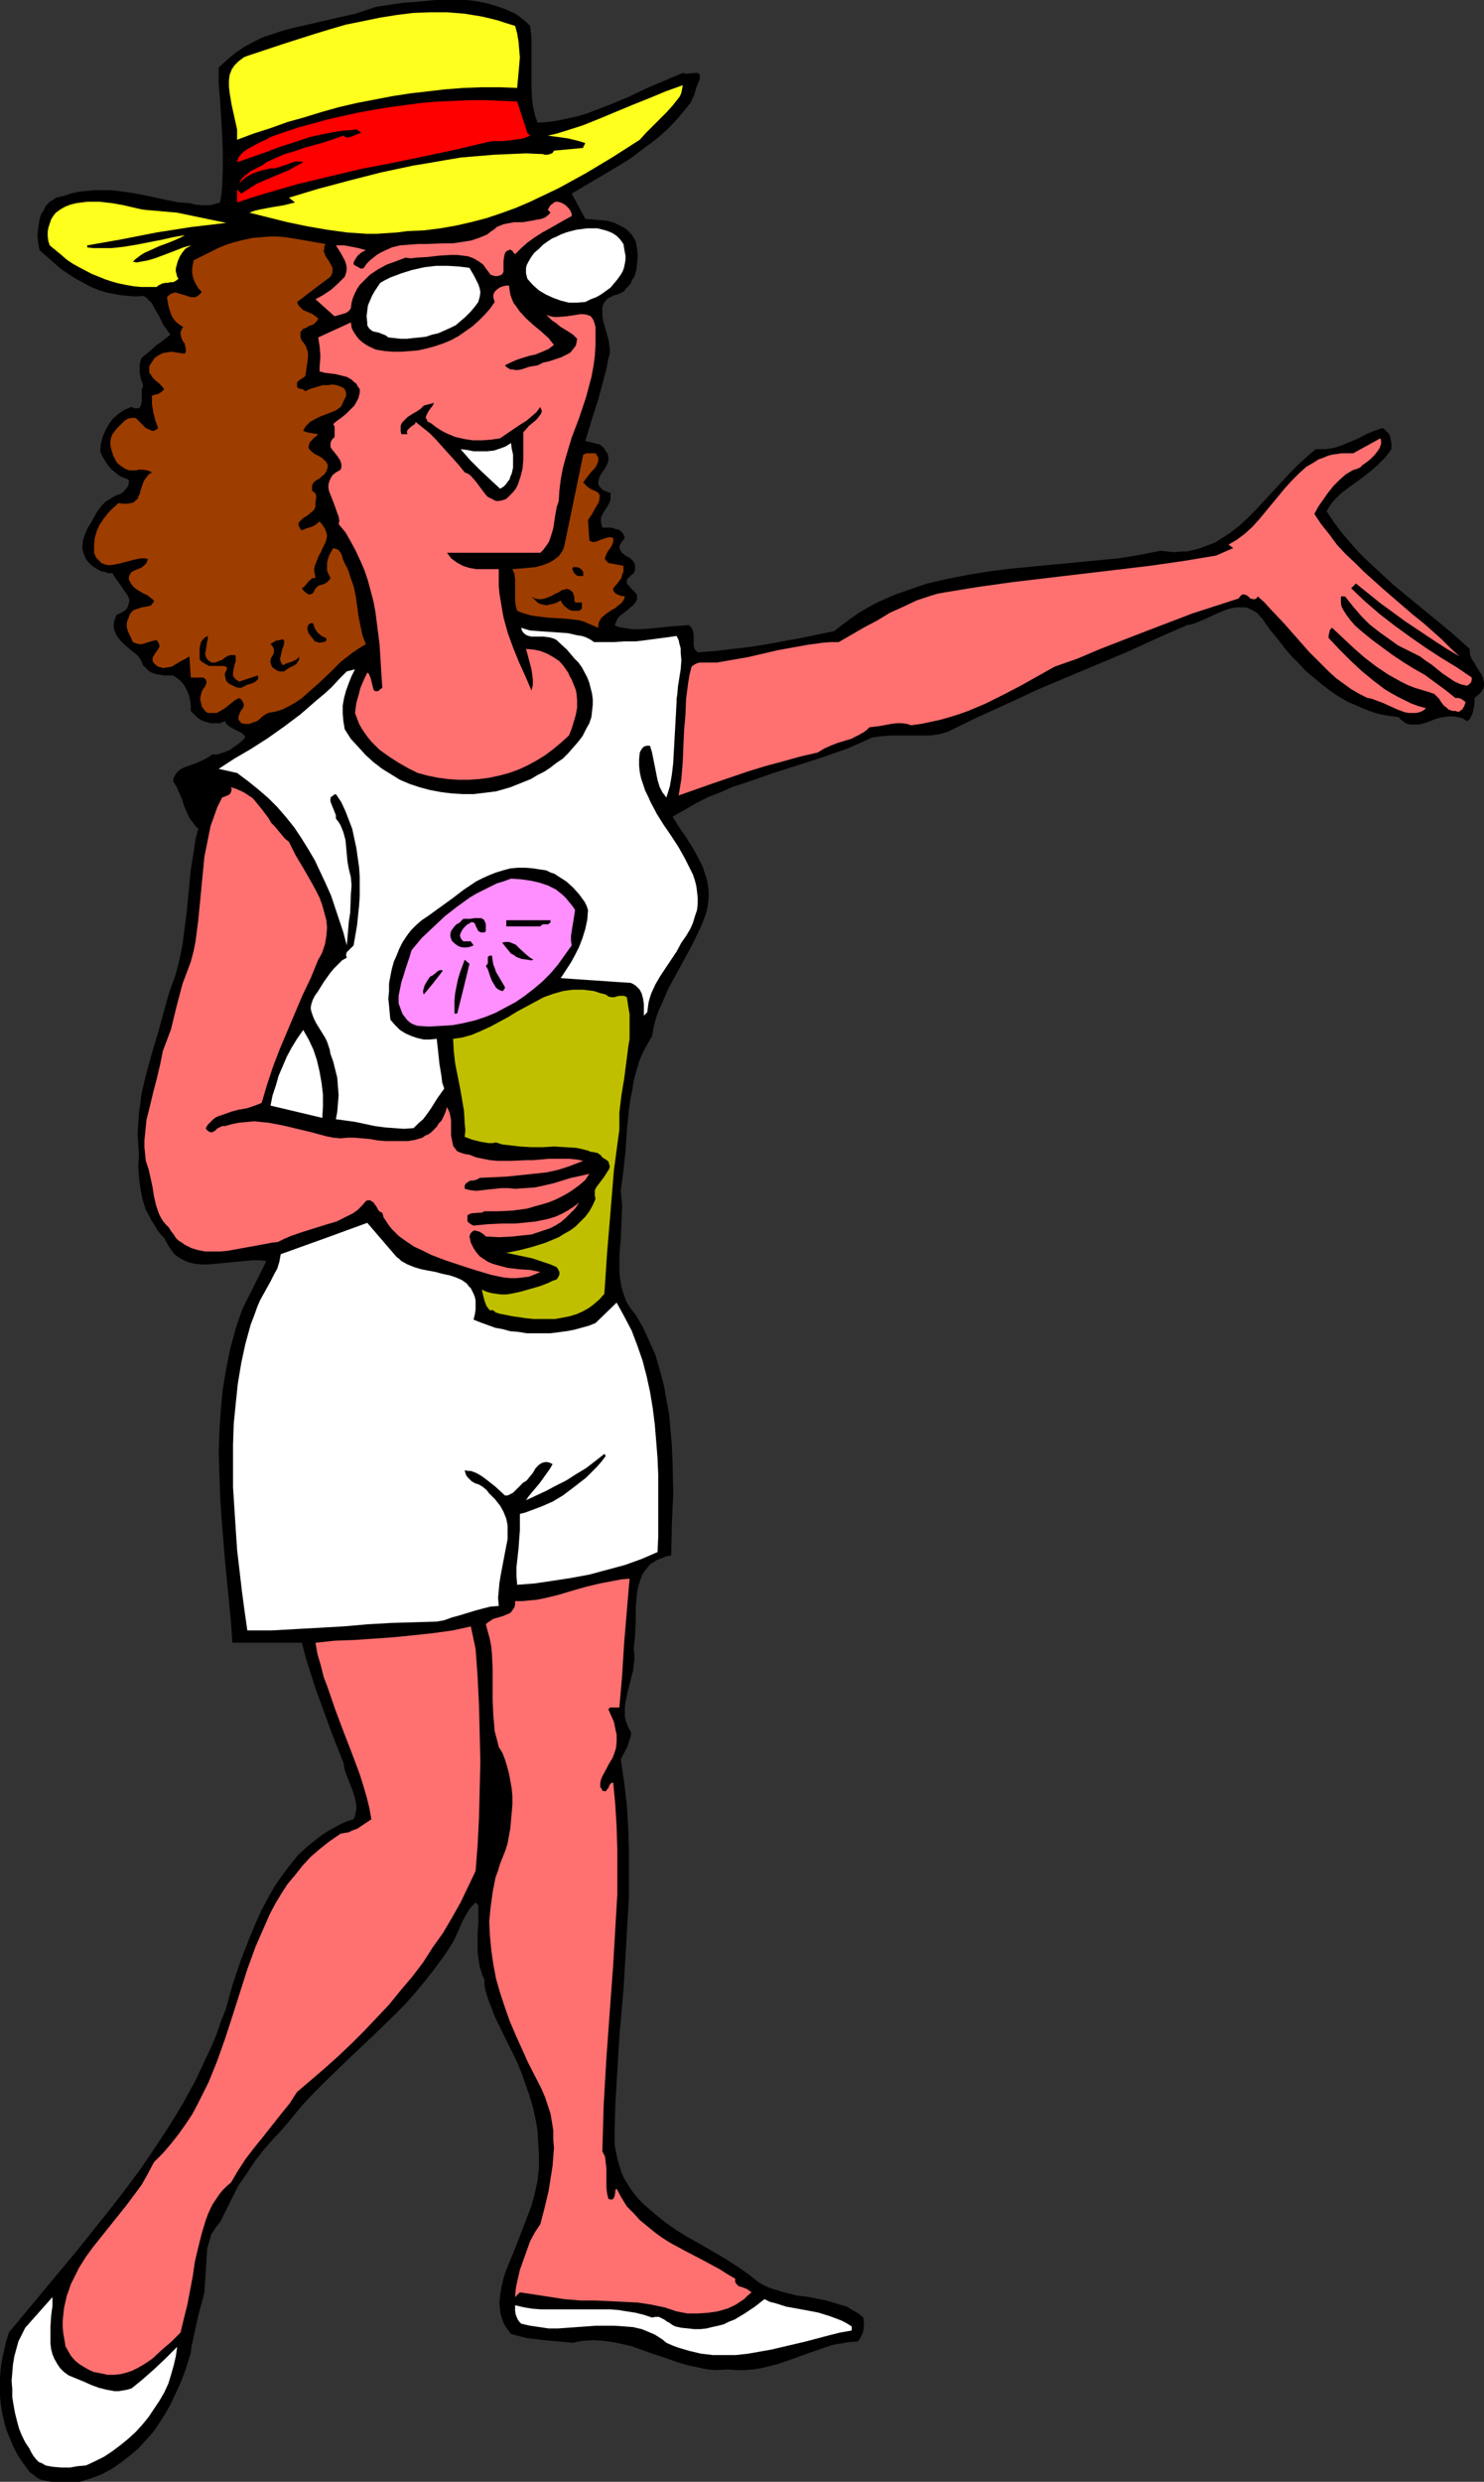 <?xml version="1.0" encoding="UTF-8" standalone="no"?>
<svg
   version="1.0"
   width="93.132mm"
   height="155.668mm"
   id="svg35"
   sodipodi:docname="Tourist 16.wmf"
   xmlns:inkscape="http://www.inkscape.org/namespaces/inkscape"
   xmlns:sodipodi="http://sodipodi.sourceforge.net/DTD/sodipodi-0.dtd"
   xmlns="http://www.w3.org/2000/svg"
   xmlns:svg="http://www.w3.org/2000/svg">
  <rect width="100%" height="100%" fill="#333333" stroke="none"/>
  <sodipodi:namedview
     id="namedview35"
     pagecolor="#ffffff"
     bordercolor="#000000"
     borderopacity="0.25"
     inkscape:showpageshadow="2"
     inkscape:pageopacity="0.0"
     inkscape:pagecheckerboard="0"
     inkscape:deskcolor="#d1d1d1"
     inkscape:document-units="mm" />
  <defs
     id="defs1">
    <pattern
       id="WMFhbasepattern"
       patternUnits="userSpaceOnUse"
       width="6"
       height="6"
       x="0"
       y="0" />
  </defs>
  <path
     style="fill:#000000;fill-opacity:1;fill-rule:evenodd;stroke:none"
     d="m 125.736,6.14 0.162,1.454 0.162,1.293 v 2.909 5.979 3.07 l 0.162,2.747 0.162,1.454 0.323,1.454 0.323,1.293 0.485,1.293 2.424,-0.162 2.263,-0.323 2.263,-0.485 2.263,-0.485 2.263,-0.646 2.101,-0.808 4.202,-1.616 4.202,-1.778 4.04,-1.939 4.202,-1.778 4.202,-1.778 0.646,0.162 h 0.646 l 1.455,-0.162 h 0.646 l 0.485,0.162 0.162,0.323 v 0.162 0.485 0.323 l -0.808,1.939 -0.485,1.778 -0.485,0.97 -0.323,0.808 -0.646,0.808 -0.646,0.808 -1.455,1.778 -1.455,1.616 -1.616,1.616 -1.616,1.454 -1.616,1.293 -1.778,1.293 -3.394,2.585 -3.394,2.101 -3.556,2.101 -7.111,4.201 v 0 l 3.232,5.979 1.778,0.162 1.778,0.162 1.778,0.162 1.616,0.485 1.616,0.808 0.646,0.323 0.646,0.485 0.485,0.485 0.646,0.646 0.485,0.808 0.485,0.808 0.323,1.616 0.162,1.778 -0.162,1.778 -0.162,1.616 -0.485,1.616 -0.485,0.646 -0.323,0.808 -0.485,0.646 -0.646,0.646 -0.485,0.646 -0.808,0.485 -0.808,0.323 -0.646,0.162 -0.646,0.323 -0.485,0.162 -0.485,0.323 -0.485,0.485 -0.485,0.646 -0.323,0.97 v 0.97 0.97 l 0.162,1.131 0.646,2.262 0.646,2.262 0.162,1.131 0.162,1.131 v 1.131 l -0.323,0.97 -0.485,2.585 -0.646,2.424 -1.293,4.848 -1.616,5.009 -1.455,4.848 1.455,0.323 0.646,0.162 0.646,0.162 0.646,0.162 0.646,0.485 0.485,0.485 0.323,0.646 0.485,0.646 0.162,0.808 v 0.646 l -0.162,0.646 -0.323,0.646 -0.323,0.646 -0.485,0.646 -0.808,1.293 -0.162,0.646 -0.162,0.646 v 0.485 l 0.323,0.646 0.485,0.485 0.323,0.323 0.485,0.162 0.646,0.323 0.646,0.162 v 0.646 0.485 0.485 l -0.162,0.485 -0.485,0.97 -0.323,0.485 -0.323,0.485 -0.485,0.808 -0.485,0.97 v 0.485 0.646 l 0.162,0.646 0.162,0.646 h 0.646 0.808 0.808 l 0.808,0.323 0.808,0.162 0.646,0.485 0.485,0.646 0.323,0.808 -0.323,0.485 -0.323,0.323 -0.485,0.808 -0.162,0.485 0.162,0.646 0.162,0.323 0.323,0.485 0.808,0.646 1.131,0.646 0.485,0.485 0.323,0.323 0.323,0.646 v 0.485 0.808 l -0.323,0.808 -0.485,0.323 -0.323,0.323 -0.485,0.485 -0.323,0.323 v 0.485 0.485 l 0.323,0.323 0.646,0.808 0.808,0.808 0.323,0.323 0.323,0.485 v 0.485 0.485 l -0.323,0.646 -0.485,0.646 -1.293,1.131 -1.455,1.131 -0.646,0.485 -0.485,0.646 -0.323,0.808 -0.323,0.646 0.97,0.485 1.131,0.162 0.97,0.162 1.131,0.162 h 2.101 l 2.263,-0.162 4.687,-0.485 2.263,-0.162 2.101,-0.162 0.323,0.323 0.323,0.323 0.162,0.323 0.162,0.485 0.162,0.808 v 1.939 0.808 l 0.323,0.808 0.323,0.323 0.323,0.323 4.202,-0.323 4.04,-0.485 4.202,-0.485 4.04,-0.646 7.919,-1.454 7.919,-1.616 2.101,-1.616 1.939,-1.454 2.101,-1.454 2.263,-1.293 2.101,-1.131 2.263,-0.97 2.263,-0.97 2.424,-0.808 2.263,-0.808 2.424,-0.808 4.848,-1.131 5.01,-0.97 5.01,-0.808 5.172,-0.646 5.172,-0.485 5.01,-0.485 5.172,-0.485 5.01,-0.485 5.01,-0.485 5.01,-0.808 4.848,-0.97 1.616,0.162 1.616,0.162 1.616,-0.162 h 1.455 l 1.455,-0.323 1.293,-0.323 1.293,-0.485 1.293,-0.485 1.293,-0.485 1.293,-0.808 2.263,-1.454 2.101,-1.616 2.101,-1.939 2.101,-2.101 1.939,-2.101 3.879,-4.201 2.101,-2.262 1.939,-1.939 2.101,-1.939 2.101,-1.778 h 1.131 1.131 l 1.131,-0.162 0.97,-0.162 1.939,-0.646 1.939,-0.808 1.939,-0.808 1.778,-0.97 1.939,-0.808 1.939,-0.646 0.485,0.323 0.485,0.485 0.485,0.485 0.323,0.646 0.162,0.808 0.162,0.646 v 0.808 0.808 l -0.808,1.131 -0.808,0.97 -0.97,0.97 -0.97,0.97 -1.939,1.616 -2.101,1.616 -2.263,1.616 -2.101,1.616 -0.97,0.97 -0.97,0.97 -0.808,1.131 -0.646,1.131 1.616,2.424 1.778,2.424 1.939,2.262 1.939,2.262 2.101,2.101 2.101,1.939 4.364,4.04 4.525,3.717 4.525,3.717 4.525,3.717 4.525,4.04 v 0.808 l 0.162,0.808 0.323,0.808 0.485,0.646 0.808,1.454 0.97,1.454 0.323,0.646 0.162,0.646 0.162,0.808 v 0.646 l -0.162,0.646 -0.485,0.808 -0.646,0.646 -0.97,0.808 v 1.454 l -0.323,1.616 -0.162,0.646 -0.323,0.646 -0.323,0.646 -0.646,0.485 -0.97,-0.646 -1.131,-0.323 -1.131,-0.162 h -1.131 l -1.131,0.162 -0.97,0.162 -1.131,0.323 -1.131,0.485 -1.939,0.646 -1.131,0.162 h -0.97 -0.808 l -0.97,-0.323 -0.808,-0.646 -0.485,-0.323 -0.323,-0.485 -2.586,-0.323 -2.424,-0.485 -2.424,-0.808 -2.263,-0.97 -2.263,-0.97 -2.263,-1.293 -1.939,-1.293 -2.101,-1.616 -1.939,-1.616 -1.939,-1.616 -1.778,-1.939 -1.778,-1.778 -1.616,-1.939 -1.616,-2.101 -1.616,-1.939 -1.455,-2.101 -0.485,-0.646 -0.485,-0.485 -0.485,-0.646 -0.485,-0.323 -1.131,-0.646 -1.131,-0.485 h -1.131 -1.131 l -1.131,0.162 -1.131,0.323 -2.424,0.97 -2.424,1.131 -2.263,0.97 -1.293,0.485 -1.131,0.162 -6.949,3.07 -7.111,3.232 -14.222,5.979 -7.273,3.07 -6.949,3.232 -7.111,3.232 -6.949,3.393 -0.97,0.323 -1.131,0.323 -2.101,0.323 h -2.424 -6.949 l -2.263,0.162 -2.263,0.323 -2.909,1.293 -2.909,1.293 -5.98,2.101 -12.121,3.878 -5.98,2.101 -3.071,0.97 -2.909,1.293 -2.909,1.131 -2.909,1.454 -2.747,1.616 -2.909,1.616 1.616,2.585 1.778,2.585 1.616,2.585 1.455,2.747 0.646,1.293 0.485,1.454 0.485,1.454 0.323,1.454 0.162,1.454 v 1.616 l -0.162,1.616 -0.323,1.616 -0.646,1.939 -0.808,1.939 -1.778,3.717 -1.939,3.555 -1.939,3.555 -1.939,3.555 -1.616,3.717 -0.808,1.778 -0.646,1.939 -0.485,1.939 -0.323,1.939 -1.131,1.939 -1.131,2.101 -0.808,1.939 -0.646,2.262 -0.646,2.262 -0.323,2.262 -0.485,2.262 -0.323,2.424 -0.485,4.848 -0.162,2.424 -0.162,2.424 -0.485,4.686 -0.323,2.424 -0.323,2.262 0.162,1.939 0.162,1.939 -0.162,3.878 -0.162,3.878 -0.323,3.878 v 1.778 1.939 l 0.162,1.778 0.323,1.939 0.485,1.616 0.646,1.778 0.97,1.616 1.293,1.616 1.778,3.07 1.455,3.232 1.455,3.232 0.97,3.393 0.97,3.555 0.646,3.555 0.646,3.555 0.323,3.717 0.323,3.717 0.162,3.717 0.162,7.433 -0.323,7.433 -0.162,7.433 -1.131,0.162 -0.808,0.323 -0.808,0.323 -0.808,0.323 -0.646,0.485 -0.646,0.323 -0.97,1.131 -0.97,1.293 -0.485,1.293 -0.485,1.454 -0.323,1.616 -0.162,1.616 -0.162,1.778 v 3.393 l -0.162,3.393 -0.162,1.616 -0.162,1.616 0.162,1.293 v 1.293 l -0.162,1.293 -0.162,1.293 -0.646,2.585 -0.646,2.424 -0.485,2.424 -0.162,1.131 v 1.293 1.131 l 0.323,1.131 0.485,1.293 0.646,1.131 v 0.808 l -0.323,0.97 -0.485,1.616 -1.616,3.07 0.808,5.494 0.646,5.494 0.323,5.333 0.162,5.494 v 5.494 5.494 l -0.323,5.333 -0.323,5.656 -0.646,10.827 -0.485,5.494 -0.485,5.494 -0.646,10.988 -0.323,5.494 -0.162,5.494 v 1.939 1.939 l 0.323,1.616 0.323,1.616 0.485,1.616 0.485,1.616 0.646,1.454 0.808,1.293 0.808,1.293 0.97,1.293 0.97,1.131 1.131,1.131 2.424,2.101 2.586,2.101 2.747,1.939 2.909,1.778 2.909,1.616 5.818,3.393 2.747,1.778 2.586,1.778 2.424,1.939 1.455,0.808 1.455,0.646 1.616,0.485 1.616,0.485 3.232,0.808 1.778,0.162 1.778,0.323 3.232,0.646 1.616,0.485 1.616,0.485 1.616,0.485 1.293,0.808 1.455,0.808 1.131,0.97 0.162,1.454 -0.162,1.616 -0.162,0.646 -0.323,0.646 -0.323,0.646 -0.485,0.646 -2.101,0.162 -1.939,0.323 -1.939,0.323 -1.939,0.646 -3.717,1.293 -1.778,0.646 -1.778,0.646 -3.717,1.293 -1.939,0.485 -1.939,0.485 -1.939,0.323 -1.939,0.162 h -2.101 l -2.263,-0.162 -2.424,0.162 -2.263,-0.162 -2.263,-0.485 -2.263,-0.485 -2.263,-0.646 -2.263,-0.808 -4.364,-1.454 -4.525,-1.616 -2.101,-0.485 -2.263,-0.485 -2.424,-0.323 -2.263,-0.162 -2.424,0.162 -1.131,0.162 -1.293,0.323 -1.616,-0.162 -1.778,-0.162 -3.717,-0.323 -3.879,-0.485 -1.939,-0.485 -1.778,-0.485 -0.646,-0.808 -0.646,-0.97 -0.485,-0.808 -0.323,-0.97 -0.323,-0.97 -0.162,-0.97 -0.162,-1.778 0.162,-1.939 0.323,-1.939 0.485,-2.101 0.646,-1.939 1.616,-3.878 1.455,-3.717 2.909,-7.595 0.808,-3.07 0.646,-2.909 0.323,-3.07 v -2.909 l -0.162,-2.909 -0.162,-2.909 -0.485,-2.747 -0.646,-2.909 -0.808,-2.747 -0.97,-2.747 -0.97,-2.747 -1.131,-2.747 -1.293,-2.585 -1.293,-2.585 -2.586,-5.332 -0.808,-2.101 -0.808,-2.101 -0.646,-2.262 -0.162,-1.131 v -1.131 l -0.485,-0.97 -0.323,-1.131 -0.323,-0.97 -0.162,-1.131 -0.323,-2.262 v -2.424 -2.262 l 0.162,-2.262 v -2.262 -1.939 l -0.646,-0.646 -0.97,0.97 -0.808,1.131 -1.293,2.262 -1.131,2.585 -1.131,2.424 -2.101,3.232 -2.263,3.07 -2.263,2.909 -2.424,2.909 -2.424,2.747 -2.586,2.585 -5.333,5.171 -5.495,5.171 -5.333,5.171 -2.747,2.747 -2.586,2.747 -2.424,2.909 -2.424,2.909 -2.424,2.585 -2.263,2.585 -2.101,2.747 -1.778,2.747 -1.939,2.747 -1.455,2.909 -1.455,2.909 -1.455,2.909 -0.808,0.97 -0.646,0.97 -0.646,0.97 -0.323,1.131 -0.323,1.131 -0.323,1.131 -0.162,2.585 -0.162,2.747 -0.162,2.585 -0.162,2.424 -0.323,1.293 -0.323,1.131 -0.808,3.07 -0.646,2.909 -0.646,3.07 -0.323,1.293 -0.162,1.616 -0.808,2.585 -0.808,2.424 -0.97,2.424 -1.131,2.424 -1.131,2.424 -1.293,2.262 -1.455,2.262 -1.455,2.101 -1.778,1.939 -1.778,1.939 -1.939,1.616 -2.101,1.616 -2.101,1.454 -2.424,1.293 -2.586,0.97 -2.586,0.808 H 15.515 13.737 12.121 L 10.505,588.03 9.697,587.868 9.05,587.545 8.404,587.061 7.758,586.576 7.111,586.091 6.465,585.283 5.172,583.506 4.04,581.728 3.071,579.789 2.263,577.85 1.455,575.911 0.97,573.972 0.485,571.871 0.162,569.932 0,567.831 v -2.101 -2.101 l 0.162,-2.101 0.323,-2.101 0.485,-2.262 0.485,-2.101 0.646,-2.101 7.919,-9.534 8.081,-9.695 3.879,-4.848 3.879,-4.848 3.879,-5.009 3.717,-5.009 3.394,-5.009 3.394,-5.171 3.232,-5.333 2.909,-5.333 2.586,-5.494 1.293,-2.747 1.131,-2.747 0.97,-2.909 1.131,-2.747 0.808,-2.909 0.808,-2.909 0.97,-2.909 0.97,-2.909 1.131,-2.909 1.131,-2.909 1.293,-3.07 1.293,-2.909 1.455,-2.747 1.616,-2.909 1.778,-2.585 1.939,-2.585 1.939,-2.424 2.263,-2.101 2.424,-1.939 1.293,-0.97 1.293,-0.808 1.455,-0.808 1.455,-0.808 1.455,-0.646 1.616,-0.485 0.323,-0.808 0.162,-0.808 0.162,-0.808 v -0.808 l -0.323,-1.778 -0.485,-1.616 -1.293,-3.232 -0.646,-1.778 -0.323,-1.778 -2.747,-6.948 -2.586,-7.11 -1.293,-3.555 -1.131,-3.555 -1.131,-3.555 -0.97,-3.717 H 55.111 l -0.162,-2.424 -0.162,-2.424 -0.485,-5.009 -0.97,-10.019 -0.808,-10.019 -0.323,-5.171 -0.162,-5.009 -0.162,-5.009 0.162,-5.009 0.323,-5.009 0.485,-5.009 0.808,-4.848 0.97,-4.848 0.646,-2.262 0.646,-2.424 0.808,-2.424 0.808,-2.262 5.657,-11.311 -1.616,-0.162 h -1.778 l -3.394,0.323 -1.778,0.162 -1.616,0.162 -1.778,0.162 -1.778,0.162 h -1.616 l -1.616,-0.162 -1.455,-0.323 -1.455,-0.646 -0.646,-0.323 -0.646,-0.485 -0.646,-0.485 -0.485,-0.646 -0.485,-0.646 -0.485,-0.808 -0.485,-0.808 -0.485,-0.97 -0.97,-0.97 -0.808,-1.131 -0.646,-1.131 -0.646,-0.97 -0.646,-1.293 -0.646,-1.131 -0.808,-2.585 -0.485,-2.585 -0.323,-2.585 -0.162,-2.585 0.162,-2.747 -0.162,-2.424 -0.162,-2.585 0.162,-2.424 0.162,-2.424 0.323,-2.424 0.323,-2.424 1.131,-4.686 1.293,-4.686 1.455,-4.848 1.293,-4.686 1.293,-4.686 0.808,-2.262 0.808,-2.262 0.646,-2.424 0.485,-2.262 0.485,-2.424 0.323,-2.585 0.646,-4.848 0.485,-5.171 0.485,-5.009 0.808,-4.848 0.323,-2.424 0.646,-2.424 -0.646,-0.646 -0.485,-0.646 -0.97,-1.293 -0.646,-1.454 -0.646,-1.454 -0.485,-1.616 -0.646,-1.454 -0.646,-1.454 -0.808,-1.293 0.162,-0.808 0.323,-0.646 0.323,-0.485 0.485,-0.485 0.646,-0.485 0.646,-0.323 1.293,-0.485 1.455,-0.485 1.455,-0.646 1.293,-0.646 0.485,-0.323 0.646,-0.485 h 1.131 l 1.131,-0.323 0.97,-0.323 1.131,-0.485 0.808,-0.646 0.97,-0.646 0.97,-0.808 0.808,-0.808 -0.323,-0.646 -0.646,-0.485 -0.646,-0.323 -0.646,-0.323 -0.646,-0.323 -0.808,-0.485 -0.646,-0.485 -0.485,-0.808 -1.131,0.485 H 51.07 49.939 l -1.131,-0.323 -0.97,-0.323 -0.97,-0.646 -0.808,-0.808 -0.808,-0.808 v -1.293 l -0.162,-1.293 -0.323,-1.293 -0.485,-1.131 -0.646,-1.131 -0.808,-0.97 -0.808,-0.646 -0.97,-0.646 h -1.131 -0.97 l -0.97,-0.162 -0.97,-0.162 -0.97,-0.323 -0.808,-0.485 -0.646,-0.646 -0.646,-0.646 -0.323,-0.808 -0.323,-0.646 -0.485,-0.646 -0.646,-0.646 -1.455,-1.131 -1.455,-1.293 -0.646,-0.646 -0.485,-0.646 -0.485,-0.646 -0.323,-0.808 -0.323,-0.808 v -0.97 l 0.162,-0.97 0.485,-1.293 1.131,-0.485 0.808,-0.485 0.485,-0.485 0.323,-0.646 0.162,-0.646 0.162,-0.646 -0.162,-0.646 -0.323,-0.646 -0.808,-1.131 -0.97,-1.454 -0.97,-1.293 -0.808,-1.293 h -0.97 l -0.808,-0.323 -0.97,-0.162 -0.808,-0.485 -0.808,-0.485 -0.646,-0.485 -0.646,-0.646 -0.646,-0.808 -0.323,-0.808 -0.323,-0.808 -0.162,-0.808 v -0.646 l 0.162,-1.454 0.485,-1.454 0.646,-1.454 0.808,-1.293 1.455,-2.585 0.485,-0.646 0.485,-0.646 0.97,-0.97 1.293,-0.808 1.131,-0.646 1.293,-0.485 0.485,-0.323 0.323,-0.485 0.485,-0.485 0.323,-0.485 0.162,-0.646 v -0.808 l -1.131,-0.485 -1.131,-0.485 -0.97,-0.808 -0.97,-0.808 -0.808,-0.97 -0.646,-0.97 -0.646,-1.131 -0.485,-1.131 0.162,-1.778 0.485,-1.778 0.646,-1.454 0.808,-1.454 0.97,-1.293 1.293,-1.131 1.455,-0.97 1.616,-0.646 0.646,0.323 h 0.485 0.485 l 0.323,-0.162 0.162,-0.323 0.162,-0.323 0.162,-0.808 v -0.97 -0.97 -0.97 l 0.162,-0.323 0.162,-0.323 -0.162,-0.808 -0.323,-0.808 -0.162,-0.808 -0.162,-0.808 v -0.97 -0.97 l 0.162,-0.808 0.323,-0.808 1.778,-1.454 1.616,-1.454 1.778,-1.293 1.616,-1.293 L 39.596,78.21 38.788,77.079 37.495,74.494 36.687,73.201 36.04,71.908 35.07,70.939 34.586,70.454 33.939,70.131 32.161,70.292 30.384,70.131 28.606,69.969 26.828,69.646 25.212,69.323 23.596,68.838 21.98,68.191 20.363,67.383 18.909,66.576 17.454,65.768 16,64.798 14.545,63.828 11.959,61.566 9.374,59.304 9.05,57.526 8.889,55.749 9.05,53.971 9.374,52.194 9.535,51.386 9.858,50.578 10.343,49.932 10.667,49.124 l 0.485,-0.646 0.646,-0.646 0.808,-0.485 0.646,-0.485 2.101,-0.485 1.939,-0.646 1.778,-0.323 1.778,-0.162 1.778,-0.162 h 1.778 1.778 l 1.616,0.162 3.556,0.485 3.394,0.646 3.717,0.808 3.879,0.808 2.586,0.162 1.293,0.323 1.293,0.162 h 1.131 1.131 l 1.293,-0.323 1.131,-0.323 0.323,-1.939 0.162,-1.939 0.162,-4.04 V 36.035 L 52.686,31.833 52.202,23.754 51.878,19.876 v -3.878 l 1.939,-1.778 1.939,-1.616 2.101,-1.454 2.101,-1.131 2.263,-1.131 2.424,-0.808 2.424,-0.808 2.424,-0.646 L 74.504,5.494 79.353,4.363 84.363,3.232 86.787,2.424 89.211,1.616 91.312,1.293 93.575,0.97 95.838,0.646 98.262,0.485 103.272,0 h 2.586 2.424 2.424 l 2.586,0.323 2.263,0.485 2.263,0.646 2.263,0.808 2.101,0.97 0.97,0.646 0.808,0.646 0.97,0.808 z"
     id="path1" />
  <path
     style="fill:#ffff1e;fill-opacity:1;fill-rule:evenodd;stroke:none"
     d="m 122.181,6.14 0.485,1.778 0.323,1.939 0.162,1.939 0.162,1.778 -0.162,1.939 -0.162,1.778 -0.323,3.555 -4.202,-0.162 h -4.202 l -4.364,0.162 -4.202,0.323 -4.202,0.485 -4.202,0.485 -4.202,0.646 -4.202,0.808 -4.202,0.808 -4.202,0.97 -4.04,1.131 -4.202,1.293 -4.04,1.131 -4.04,1.454 -4.04,1.293 -3.879,1.454 v -1.131 -1.293 l -0.323,-1.454 -0.323,-1.454 -0.323,-1.454 -0.323,-1.454 -0.485,-2.909 -0.162,-1.454 v -1.454 l 0.162,-1.293 0.485,-1.293 0.323,-0.485 0.323,-0.485 0.485,-0.485 0.485,-0.485 0.646,-0.485 0.646,-0.485 0.808,-0.323 0.97,-0.323 7.273,-2.424 7.596,-2.424 3.717,-1.131 3.879,-1.131 4.04,-0.808 3.879,-0.808 4.04,-0.646 3.879,-0.485 4.04,-0.162 h 4.04 l 4.04,0.323 4.04,0.646 2.101,0.485 1.939,0.485 1.939,0.646 z"
     id="path2" />
  <path
     style="fill:#ffff1e;fill-opacity:1;fill-rule:evenodd;stroke:none"
     d="m 151.756,33.126 -6.303,4.04 -6.465,3.878 -3.232,1.778 -3.232,1.778 -3.394,1.616 -3.394,1.616 -3.394,1.454 -3.556,1.293 -3.394,1.131 -3.717,0.97 -3.556,0.808 -3.717,0.646 -3.879,0.485 -3.879,0.162 -2.424,0.323 -2.424,0.162 -2.424,0.162 h -2.424 l -2.263,-0.162 -2.424,-0.162 -4.687,-0.646 -4.687,-0.808 -4.687,-0.97 -4.525,-1.131 -4.525,-1.131 1.293,-0.485 1.455,-0.323 2.586,-0.485 2.909,-0.485 1.293,-0.323 1.293,-0.323 -1.455,-1.131 6.949,-2.101 7.273,-1.939 7.596,-1.939 7.596,-1.616 3.879,-0.646 3.717,-0.646 3.879,-0.646 3.879,-0.323 3.879,-0.323 3.717,-0.162 3.879,-0.162 3.717,0.162 h 0.323 l 0.323,0.162 h 0.808 l 0.485,-0.162 0.485,-0.162 0.323,-0.323 0.162,-0.323 6.949,-0.646 V 34.742 l 0.162,-0.162 0.162,-0.323 0.162,-0.323 -0.97,-0.323 -1.131,-0.323 -2.101,-0.485 -2.263,-0.323 -2.424,-0.323 2.101,-0.485 2.101,-0.646 4.04,-1.293 4.04,-1.616 3.879,-1.616 3.879,-1.616 4.04,-1.616 3.879,-1.616 4.04,-1.454 -0.162,0.97 -0.162,0.808 -0.323,0.808 -0.485,0.646 -1.293,1.616 -1.455,1.616 -3.232,3.232 -1.616,1.616 z"
     id="path3" />
  <path
     style="fill:#ff0000;fill-opacity:1;fill-rule:evenodd;stroke:none"
     d="m 125.09,31.51 0.646,0.646 -1.131,0.485 -1.293,0.323 -1.293,0.162 -1.293,0.162 -1.293,0.162 h -1.293 -1.131 l -1.131,0.162 -7.434,1.778 -7.596,1.616 -7.758,1.616 -7.596,1.454 -7.434,1.778 -7.434,1.778 -7.273,2.101 -3.717,1.131 -3.394,1.131 v -3.07 l 0.97,0.97 v 0 l 1.778,-1.131 1.778,-1.131 1.778,-0.808 1.939,-0.808 1.939,-0.808 1.939,-0.808 1.778,-0.97 1.778,-0.97 -0.485,-0.162 H 70.949 69.979 l -0.97,0.323 -0.808,0.323 -1.939,0.646 -1.131,0.323 h -0.97 l -2.101,0.485 -1.939,0.646 -0.97,0.485 -0.808,0.485 -0.808,0.646 -0.808,0.808 0.485,-0.97 0.646,-0.646 0.808,-0.646 0.808,-0.646 1.939,-0.97 0.97,-0.485 0.808,-0.646 2.101,-0.97 2.263,-0.97 2.263,-0.646 2.263,-0.808 4.687,-1.293 2.424,-0.808 2.263,-0.808 0.485,0.323 0.485,0.162 0.646,-0.162 0.485,-0.162 1.131,-0.485 0.485,-0.162 0.485,-0.162 -0.97,-0.808 v 0 l -1.939,0.162 -1.939,0.162 -3.556,0.646 -3.717,0.808 -3.394,1.131 -3.556,1.131 -3.394,1.293 -6.949,2.424 0.162,-0.646 0.162,-0.485 0.808,-0.97 0.97,-0.808 1.131,-0.646 2.424,-1.293 1.131,-0.485 1.131,-0.646 3.232,-1.131 3.394,-1.131 3.556,-0.97 3.556,-0.97 3.556,-0.808 3.717,-0.808 3.556,-0.646 3.879,-0.646 3.717,-0.485 3.717,-0.485 3.879,-0.323 3.717,-0.162 3.879,-0.162 h 3.717 l 3.717,0.162 3.717,0.162 z"
     id="path4" />
  <path
     style="fill:#ffff1e;fill-opacity:1;fill-rule:evenodd;stroke:none"
     d="m 42.02,50.416 11.636,2.424 -4.04,0.485 -4.202,0.485 -8.242,1.293 -8.242,1.616 -8.242,1.454 v 0.485 l 1.455,0.162 h 1.616 2.747 l 2.909,-0.323 2.909,-0.485 5.818,-1.131 2.909,-0.646 2.747,-0.485 -0.485,0.323 -0.646,0.323 -1.455,0.646 -1.616,0.646 -1.778,0.646 -1.778,0.808 -1.778,0.808 -0.808,0.485 -0.646,0.485 -0.646,0.485 -0.646,0.646 0.97,0.162 0.808,-0.162 1.778,-0.323 1.616,-0.485 1.778,-0.646 3.394,-1.293 1.616,-0.646 1.778,-0.485 -0.162,0.162 -0.323,0.162 -0.808,0.485 -0.646,0.808 -0.646,0.97 -0.485,1.131 -0.323,1.131 -0.162,0.646 v 0.646 l 0.162,0.646 0.162,0.646 0.323,0.485 -0.646,0.485 -0.646,0.323 h -0.646 l -0.646,0.162 h -0.646 l -0.646,0.162 -0.646,0.323 -0.323,0.162 -0.323,0.323 H 35.232 33.454 L 31.676,67.868 29.899,67.545 28.283,67.222 26.505,66.737 25.05,66.252 21.818,64.96 18.747,63.344 17.293,62.536 15.838,61.566 14.545,60.435 11.798,58.173 11.475,57.203 11.313,56.072 V 54.941 l 0.162,-0.97 0.323,-0.97 0.323,-0.97 0.485,-0.808 0.646,-0.808 1.131,-0.808 1.131,-0.646 1.293,-0.485 1.293,-0.323 1.293,-0.162 1.293,-0.162 h 1.455 1.455 l 2.909,0.323 2.747,0.485 2.747,0.646 1.455,0.323 1.131,0.162 z"
     id="path5" />
  <path
     style="fill:#ff7070;fill-opacity:1;fill-rule:evenodd;stroke:none"
     d="m 135.595,51.224 -1.778,0.97 -3.394,1.939 -1.778,0.97 -1.778,1.131 -1.778,1.293 -1.455,1.293 -1.455,1.454 -0.323,-0.323 -0.323,-0.485 -0.323,-0.162 -0.162,-0.162 -0.323,0.162 -0.485,0.162 -0.323,0.323 -0.162,0.323 -0.162,0.646 -0.162,1.131 v 1.131 1.293 l -0.162,0.485 -0.323,0.323 -0.323,0.162 -0.646,0.162 h -0.646 l -0.97,-0.323 -0.485,-0.646 -0.485,-0.646 -0.808,-1.131 -1.131,-0.808 -1.131,-0.646 -1.293,-0.485 -1.293,-0.162 -1.293,-0.162 h -1.455 l -2.747,0.162 -2.747,0.323 -2.747,0.162 -1.293,0.162 -1.293,-0.162 -2.101,0.808 -2.263,0.808 -2.101,1.131 -0.97,0.646 -0.97,0.646 -0.808,0.808 -0.808,0.808 -0.808,0.808 -0.646,0.97 -0.485,0.97 -0.485,1.131 -0.323,1.131 -0.162,1.293 -0.323,0.485 -0.323,0.323 -0.485,0.323 -0.485,0.162 -1.131,0.323 -1.131,0.323 -4.525,-4.04 v 0 l 1.778,-0.97 1.939,-1.293 1.616,-1.454 1.616,-1.616 0.162,-0.485 0.162,-0.485 0.162,-0.97 -0.162,-0.97 -0.323,-0.97 -0.97,-1.778 -1.131,-1.778 h 0.97 0.97 l 1.778,0.323 1.616,0.323 1.778,0.485 -0.97,0.485 -0.97,0.808 -0.323,0.485 -0.323,0.485 -0.323,0.646 v 0.485 l 0.485,0.323 0.323,0.162 0.323,0.162 0.485,0.323 h 0.485 l 0.323,-0.162 0.646,-0.97 0.808,-0.808 0.808,-0.646 0.808,-0.646 0.808,-0.485 0.97,-0.485 1.778,-0.808 1.939,-0.485 2.101,-0.162 2.101,-0.162 h 2.101 l 4.202,-0.162 h 2.101 l 2.101,-0.323 2.101,-0.323 1.939,-0.646 1.939,-0.808 0.808,-0.646 0.97,-0.646 0.485,-0.485 0.808,-0.323 0.808,-0.323 0.808,-0.162 1.778,-0.323 h 1.939 l 1.939,-0.323 1.778,-0.323 0.808,-0.162 0.808,-0.323 0.646,-0.485 0.646,-0.646 -0.646,-0.646 0.323,-0.646 0.323,-0.485 0.485,-0.323 0.323,-0.323 0.485,-0.162 h 0.485 l 0.485,0.162 0.485,0.162 0.808,0.485 0.808,0.808 0.323,0.485 0.162,0.323 0.162,0.485 z"
     id="path6" />
  <path
     style="fill:#ffffff;fill-opacity:1;fill-rule:evenodd;stroke:none"
     d="m 147.877,57.85 0.323,1.939 0.162,0.808 v 0.97 l -0.162,0.97 -0.162,0.808 -0.323,0.97 -0.485,0.808 -0.808,1.131 -0.808,0.97 -0.808,0.97 -1.131,0.808 -1.131,0.808 -1.131,0.646 -1.293,0.485 -1.293,0.646 -1.939,0.162 h -1.939 l -1.939,-0.485 -1.778,-0.646 -1.778,-0.808 -1.616,-0.97 -1.455,-1.293 -1.293,-1.454 -0.162,-0.646 -0.162,-0.646 v -0.646 -0.646 l 0.162,-0.646 0.323,-0.646 0.646,-1.131 0.808,-1.131 1.131,-0.97 0.97,-0.97 1.131,-0.808 0.97,-0.646 1.131,-0.485 0.97,-0.485 1.293,-0.485 1.131,-0.323 1.293,-0.323 1.293,-0.162 1.293,-0.162 h 1.293 1.131 l 1.293,0.323 1.131,0.323 1.131,0.485 0.97,0.646 0.808,0.808 z"
     id="path7" />
  <path
     style="fill:#9e3d00;fill-opacity:1;fill-rule:evenodd;stroke:none"
     d="m 77.252,57.85 -0.323,0.485 v 0.646 l -0.162,0.485 0.162,0.485 0.323,0.808 0.646,0.97 0.485,0.808 0.485,0.97 v 0.485 0.485 l -0.162,0.485 -0.323,0.646 -1.939,1.454 -1.939,1.454 -2.101,1.616 -1.939,1.454 0.323,0.808 0.646,0.646 0.485,0.485 0.808,0.323 1.455,0.646 0.646,0.485 0.646,0.485 -0.162,0.485 -0.323,0.323 -0.646,0.646 -0.97,0.323 -0.808,0.485 -0.808,0.323 -0.162,0.323 -0.323,0.323 v 0.323 0.485 0.485 l 0.323,0.808 0.323,0.323 0.323,0.485 0.323,0.485 0.162,0.485 0.323,0.97 v 1.293 l -0.162,1.131 -0.162,1.131 -0.162,1.131 -0.162,0.97 -0.485,0.323 -0.485,0.323 -0.485,0.323 -0.485,0.485 v 0.485 0.485 l 0.162,0.323 0.323,0.162 0.808,0.162 0.323,0.162 0.323,0.323 0.97,-0.485 0.97,-0.323 1.131,-0.323 1.131,-0.323 h 1.131 l 1.131,-0.162 0.97,0.162 0.97,0.323 0.323,0.162 0.323,0.162 0.323,0.323 0.162,0.323 0.162,0.646 v 0.646 l -0.323,0.646 -0.323,0.646 -0.323,0.808 -0.323,0.485 -1.131,0.808 -1.131,0.485 -1.293,0.485 -1.293,0.485 -1.293,0.646 -1.131,0.646 -0.485,0.485 -0.485,0.485 -0.323,0.485 -0.323,0.646 0.808,0.323 0.808,0.162 1.939,0.323 -0.323,0.323 -0.323,0.323 -0.485,0.323 -0.323,0.485 -0.485,0.323 -0.162,0.485 -0.162,0.646 v 0.323 l 0.162,0.323 0.646,0.646 0.646,0.485 0.97,0.485 0.808,0.485 0.646,0.646 0.323,0.323 0.162,0.323 0.162,0.323 v 0.485 l -0.162,0.646 -0.323,0.646 -0.323,0.485 -0.646,0.485 -0.485,0.485 -0.646,0.323 -0.646,0.485 -0.323,0.485 -0.162,0.323 v 0.323 0.485 0.485 l 0.485,0.323 0.323,0.323 0.162,0.485 v 0.485 l -0.162,1.131 v 0.485 0.485 l -0.162,0.485 -0.323,0.485 -0.808,0.646 -0.323,0.323 -0.485,0.323 -0.808,0.485 -0.646,0.646 -0.323,0.323 -0.162,0.323 v 0.323 l 0.162,0.323 0.162,0.485 0.485,0.485 1.131,-0.485 1.131,-0.323 0.97,-0.485 0.97,-0.808 0.808,0.97 0.485,0.808 0.323,0.808 0.162,0.808 -0.162,0.808 -0.162,0.646 -0.808,1.616 -0.323,0.808 -0.485,0.808 -0.646,1.616 -0.323,0.808 -0.162,0.97 0.162,0.97 0.162,0.97 h -0.646 l -0.485,0.323 -0.646,0.646 -0.646,0.808 -0.323,0.323 -0.485,0.323 0.485,0.646 0.808,0.646 0.323,0.162 h 0.323 l 0.485,-0.162 0.323,-0.323 0.162,-0.323 0.162,-0.323 0.485,-0.646 0.485,-0.323 1.131,-0.323 0.646,-0.323 0.485,-0.485 0.323,-0.323 0.162,-0.323 -0.485,-0.97 -0.323,-0.808 v -0.97 -0.808 l 0.162,-0.808 0.323,-0.97 0.97,-1.778 0.323,0.162 h 0.323 l 0.646,0.323 0.485,0.646 0.323,0.646 0.162,0.808 0.162,0.323 0.162,0.323 0.323,0.808 0.323,0.485 0.485,1.131 0.323,1.131 0.808,2.262 0.485,2.262 0.323,2.262 0.323,2.424 0.485,2.424 0.485,2.262 0.808,2.101 -1.616,0.97 -1.455,0.97 -1.455,1.131 -1.455,1.131 -2.586,2.585 -2.747,2.585 -2.747,2.424 -1.293,1.131 -1.455,0.97 -1.455,0.808 -1.616,0.808 -1.616,0.485 -1.778,0.323 -1.293,0.808 -0.646,0.646 -0.646,0.485 -0.97,0.323 -0.808,0.323 h -0.97 l -0.97,-0.162 -0.323,-0.485 -0.323,-0.323 v -0.485 -0.323 l 0.323,-0.808 0.323,-0.646 0.485,-0.646 0.162,-0.808 -0.162,-0.323 -0.162,-0.323 -0.323,-0.485 -0.485,-0.323 -0.97,0.485 -0.808,0.646 -0.808,0.646 -0.808,0.646 -0.808,0.485 -0.808,0.485 -0.485,0.162 H 50.585 49.939 49.292 l -0.646,-0.485 -0.485,-0.646 -0.323,-0.485 -0.162,-0.808 -0.162,-0.646 v -0.646 l 0.162,-0.646 0.162,-0.646 0.323,-0.646 0.485,-0.646 0.323,-0.808 v -0.323 l -0.162,-0.485 -0.323,-0.323 -0.323,-0.162 H 47.191 46.707 46.222 45.252 l -0.323,-5.009 -0.808,0.485 -0.97,0.485 -1.616,0.97 -0.808,0.485 -0.97,0.162 -1.131,0.162 -0.485,-0.162 -0.646,-0.162 -0.646,-0.485 -0.323,-0.323 -0.323,-0.485 v -0.323 -0.485 l 0.162,-0.323 0.485,-0.808 0.485,-0.646 0.485,-0.808 v -0.323 l -0.162,-0.485 -0.162,-0.323 -0.323,-0.485 -0.808,0.162 -0.646,0.162 -1.455,0.485 -0.646,0.162 h -0.646 l -0.646,-0.162 -0.808,-0.323 -0.646,-1.454 -0.323,-0.646 -0.323,-0.808 -0.162,-0.646 v -0.808 l 0.162,-0.808 0.323,-0.646 0.162,-0.646 0.323,-0.485 0.323,-0.323 0.323,-0.323 0.97,-0.323 0.97,-0.323 0.97,-0.162 0.808,-0.162 0.485,-0.162 0.162,-0.323 0.323,-0.323 0.162,-0.485 -0.808,-0.646 -0.808,-0.646 -0.808,-0.323 -0.808,-0.485 -0.808,-0.485 -0.808,-0.646 -0.646,-0.808 -0.485,-0.97 v -0.485 l 0.162,-0.485 0.162,-0.323 0.162,-0.323 0.808,-0.485 0.808,-0.323 0.808,-0.323 0.646,-0.485 0.323,-0.323 0.323,-0.323 0.162,-0.485 0.162,-0.485 -0.808,-0.162 h -0.808 l -0.808,0.162 -0.808,0.162 -3.717,0.97 -0.808,0.162 -0.97,0.162 h -0.808 l -0.646,-0.162 -0.808,-0.323 -0.646,-0.646 -0.646,-0.646 -0.485,-1.131 v -0.97 -0.808 l 0.162,-1.778 0.485,-1.616 0.646,-1.454 0.97,-1.454 1.131,-1.454 1.131,-1.131 1.293,-1.131 1.131,0.162 h 0.97 l 0.808,-0.162 0.646,-0.162 0.485,-0.485 0.485,-0.323 0.162,-0.646 0.323,-0.485 0.323,-1.293 0.485,-1.454 0.323,-0.646 0.485,-0.646 0.485,-0.646 0.808,-0.485 -0.646,-0.323 -0.485,-0.162 -1.131,-0.162 h -0.97 l -0.485,0.162 h -1.616 l -0.97,-0.323 -0.485,-0.323 -0.485,-0.323 -0.646,-0.485 -0.485,-0.485 -0.808,-1.616 -0.485,-1.616 -0.162,-0.808 v -0.97 l 0.162,-0.808 0.323,-0.808 0.485,-0.646 0.485,-0.646 1.293,-1.293 0.646,-0.646 0.808,-0.485 0.808,-0.162 h 0.485 0.485 l 0.485,0.485 0.646,0.646 0.646,0.646 0.646,0.646 0.808,0.323 0.646,0.323 h 0.323 l 0.485,-0.162 0.323,-0.162 0.323,-0.323 -0.646,-1.778 -0.485,-1.939 -0.323,-1.939 v -1.131 -0.97 h 0.323 l 0.323,-0.162 0.808,-0.162 0.808,-0.485 0.323,-0.323 0.323,-0.323 -0.646,-0.808 -0.646,-0.646 -0.808,-0.646 -0.646,-0.646 -0.485,-0.808 -0.323,-0.323 v -0.485 -0.485 -0.485 l 0.323,-0.646 0.323,-0.485 0.323,-0.485 0.323,-0.485 0.97,-0.646 0.97,-0.485 0.97,-0.162 1.131,-0.162 0.97,0.162 2.101,0.323 0.162,-0.323 0.162,-0.485 -0.162,-0.808 -0.162,-0.808 -0.485,-0.646 -0.323,-0.808 -0.162,-0.808 v -0.485 l 0.162,-0.323 0.162,-0.485 0.323,-0.323 -0.485,-0.323 -0.485,-0.323 -0.808,-0.646 -0.646,-0.808 -0.485,-0.97 -0.323,-0.97 -0.323,-1.131 -0.162,-0.97 -0.162,-0.97 0.485,-0.485 0.485,-0.323 0.485,-0.162 0.485,-0.162 0.646,0.162 0.485,0.162 1.131,0.323 0.97,0.323 0.485,0.162 h 0.646 0.485 l 0.485,-0.323 0.485,-0.323 0.485,-0.646 -0.808,-0.808 -0.485,-0.808 -0.485,-0.97 -0.323,-0.97 -0.162,-0.97 V 63.667 l 0.162,-0.97 0.162,-0.97 3.879,-1.939 1.939,-0.97 1.939,-0.808 2.101,-0.646 1.939,-0.485 2.263,-0.485 2.101,-0.162 1.939,-0.162 h 1.778 l 1.939,0.162 1.939,0.323 1.939,0.323 3.717,0.646 z"
     id="path8" />
  <path
     style="fill:#ffffff;fill-opacity:1;fill-rule:evenodd;stroke:none"
     d="m 111.353,63.505 1.131,1.939 0.485,0.97 0.485,0.97 0.323,0.97 0.162,0.97 -0.162,1.131 -0.162,0.485 -0.162,0.646 -0.97,1.293 -0.97,1.131 -1.131,1.131 -1.131,0.97 -1.131,0.97 -1.293,0.646 -1.455,0.646 -1.455,0.646 -1.455,0.323 -1.455,0.485 -1.455,0.162 -1.616,0.162 -1.455,0.162 H 95.029 L 93.575,80.149 92.12,79.988 91.474,79.503 90.666,79.18 89.858,78.856 89.05,78.695 88.403,78.533 87.757,78.049 87.595,77.887 87.272,77.402 87.11,77.079 v -0.646 l -0.162,-1.454 0.162,-1.293 0.162,-1.293 0.485,-1.131 0.485,-1.131 0.646,-1.131 1.293,-1.939 1.131,-0.646 1.293,-0.646 2.586,-0.97 2.586,-0.808 2.909,-0.646 2.747,-0.323 h 2.747 l 2.747,0.162 z"
     id="path9" />
  <path
     style="fill:#ff7070;fill-opacity:1;fill-rule:evenodd;stroke:none"
     d="m 120.726,67.707 0.162,1.131 0.162,0.97 0.323,0.97 0.485,1.131 0.646,0.808 0.646,0.97 1.616,1.778 1.778,1.616 1.778,1.454 1.778,1.616 0.646,0.808 0.646,0.808 -0.646,0.485 -0.646,0.485 -1.455,0.646 -1.616,0.646 -1.455,0.323 -1.616,0.485 -1.455,0.485 -1.455,0.646 -1.293,0.646 0.485,0.485 0.323,0.162 0.485,0.323 h 0.485 l 0.97,0.162 1.131,-0.162 1.939,-0.646 0.97,-0.162 0.97,-0.162 1.293,-0.646 1.455,-0.323 1.455,-0.485 1.455,-0.485 1.293,-0.646 0.646,-0.323 0.485,-0.485 0.485,-0.646 0.485,-0.646 0.162,-0.646 0.162,-0.97 -0.97,-0.97 -0.97,-0.646 -2.101,-1.293 -0.97,-0.808 -0.97,-0.646 -0.97,-0.97 -0.97,-0.97 0.646,0.646 0.97,0.323 0.808,0.162 h 0.97 l 2.101,-0.162 2.101,-0.323 0.97,-0.162 h 0.97 l 0.808,0.162 0.808,0.323 0.485,0.646 0.162,0.323 0.162,0.485 0.162,0.485 0.162,0.646 v 0.646 0.646 2.747 l -0.162,2.747 -0.323,2.424 -0.485,2.585 -0.646,2.424 -0.646,2.424 -1.616,4.848 -1.778,4.686 -1.455,4.848 -0.646,2.424 -0.485,2.585 -0.323,2.585 -0.162,2.585 -0.485,1.454 -0.323,1.778 -0.485,3.232 -0.485,1.616 -0.485,1.454 -0.485,0.808 -0.485,0.646 -0.485,0.646 -0.646,0.646 h -22.141 l 0.485,0.646 0.485,0.646 0.646,0.485 0.646,0.485 1.455,0.808 1.455,0.485 1.778,0.323 h 1.778 1.778 1.778 v 1.939 2.101 l 0.162,1.778 0.323,1.939 0.323,1.939 0.323,1.778 0.97,3.555 1.293,3.555 1.293,3.232 1.616,3.555 1.455,3.393 0.323,-1.293 v -1.293 l -0.162,-1.293 -0.162,-1.131 -0.646,-2.424 -0.646,-2.424 1.778,0.162 1.616,0.323 1.616,0.646 1.455,0.808 1.455,0.97 0.97,1.131 1.131,1.616 0.323,0.808 0.485,0.808 0.323,0.808 0.323,0.808 0.323,0.808 0.162,0.808 0.162,1.616 v 1.778 l -0.323,1.778 -0.485,1.616 -0.485,1.616 -0.646,1.616 -1.778,1.616 -1.939,1.616 -1.939,1.454 -2.101,1.293 -2.101,1.131 -2.101,0.97 -2.263,0.808 -2.424,0.646 -2.263,0.485 -2.424,0.323 -2.424,0.162 h -2.424 l -2.424,-0.162 -2.424,-0.323 -2.424,-0.485 -2.424,-0.646 -2.263,-1.131 -2.263,-1.293 -2.263,-1.454 -2.263,-1.616 -1.939,-1.939 -0.808,-0.97 -0.808,-1.131 -0.646,-0.97 -0.646,-1.131 -0.485,-1.293 -0.485,-1.293 0.323,-2.424 0.646,-2.262 0.323,-1.293 0.485,-1.131 0.485,-1.131 0.646,-1.293 0.323,0.162 0.162,0.323 0.323,0.808 0.485,1.939 0.162,0.646 0.162,0.323 0.323,0.162 h 0.162 0.485 l 0.323,-0.323 0.646,-0.485 -0.323,-5.171 -0.323,-5.171 -0.646,-5.009 -0.323,-2.585 -0.485,-2.585 -0.646,-2.424 -0.646,-2.424 -0.808,-2.424 -0.97,-2.262 -1.131,-2.424 -1.131,-2.101 -1.293,-2.262 -1.616,-1.939 0.162,-0.808 -0.162,-0.97 -0.323,-0.808 -0.323,-0.97 -0.646,-1.778 -0.323,-0.808 -0.323,-0.808 -0.323,-0.808 -0.162,-0.808 v -0.808 l 0.162,-0.646 0.323,-0.808 0.485,-0.808 0.808,-0.646 1.131,-0.646 0.162,-0.646 v -0.646 l -0.162,-0.485 -0.162,-0.485 -0.646,-0.97 -0.646,-0.808 -0.646,-0.808 -0.323,-0.485 v -0.485 -0.485 l 0.162,-0.485 0.323,-0.485 0.485,-0.485 v -0.808 -0.485 -0.323 -0.808 l -0.162,-0.323 -0.162,-0.323 0.97,-0.808 1.131,-0.808 0.97,-0.808 0.97,-0.97 0.97,-0.97 0.646,-1.131 0.323,-0.646 0.162,-0.646 0.162,-0.646 v -0.808 l -0.485,-0.646 -0.323,-0.646 -0.646,-0.485 -0.485,-0.485 -1.131,-0.646 -1.293,-0.323 -1.293,-0.323 -1.293,-0.162 -1.293,-0.162 -1.293,-0.323 v -1.131 l 0.162,-1.939 v -0.97 l -0.162,-1.939 -0.162,-0.97 -0.162,-1.131 7.758,-3.555 0.162,1.293 0.485,0.97 0.646,0.97 0.646,0.808 0.97,0.808 0.97,0.646 0.97,0.485 1.131,0.485 1.939,0.323 2.101,0.162 h 1.939 l 2.101,-0.162 1.939,-0.162 2.101,-0.485 1.778,-0.485 1.939,-0.646 1.939,-0.808 1.778,-0.97 1.616,-1.131 1.616,-1.131 1.455,-1.293 1.455,-1.454 1.293,-1.454 1.131,-1.616 -0.162,-0.485 -0.162,-0.485 v -0.323 -0.485 l 0.323,-0.646 0.485,-0.485 0.646,-0.485 0.808,-0.323 0.808,-0.162 z"
     id="path10" />
  <path
     style="fill:#000000;fill-opacity:1;fill-rule:evenodd;stroke:none"
     d="m 102.464,100.51 0.808,0.646 0.97,0.646 0.808,0.485 0.97,0.485 1.939,0.808 2.101,0.485 2.101,0.323 h 2.263 l 2.101,-0.162 2.101,-0.323 2.586,-1.778 2.424,-1.616 1.293,-0.808 1.131,-0.97 1.131,-0.97 0.97,-1.293 0.162,0.485 0.162,0.323 v 0.323 l -0.162,0.485 -0.485,0.646 -0.646,0.808 -1.778,1.454 -0.646,0.808 -0.646,0.646 v 2.262 2.101 2.101 l -0.162,2.101 -0.485,1.939 -0.323,0.97 -0.323,0.97 -0.485,0.97 -0.646,0.808 -0.808,0.808 -0.808,0.808 -0.97,0.323 -0.808,0.162 h -0.646 l -0.646,-0.323 -0.646,-0.323 -0.646,-0.323 -0.485,-0.485 -0.485,-0.646 -0.97,-1.293 -0.97,-1.293 -1.131,-1.293 -0.646,-0.485 -0.808,-0.323 -1.293,-1.616 -1.293,-1.454 -2.909,-3.232 -1.455,-1.616 -1.455,-1.454 -1.616,-1.293 -1.616,-1.293 -0.162,0.485 -0.485,0.323 -0.646,0.485 -0.323,0.323 -0.323,0.323 -0.162,0.485 0.162,0.485 h -1.455 l -0.162,-0.808 v -0.485 -0.646 l 0.162,-0.485 0.323,-0.485 0.323,-0.323 0.808,-0.808 0.97,-0.646 1.131,-0.646 0.97,-0.646 0.808,-0.808 2.424,-0.646 -0.323,0.646 -0.485,0.646 -0.485,0.646 -0.323,0.646 -0.323,0.646 v 0.323 l 0.162,0.323 0.162,0.323 0.162,0.323 0.485,0.162 z"
     id="path11" />
  <path
     style="fill:#ff7070;fill-opacity:1;fill-rule:evenodd;stroke:none"
     d="m 322.583,110.852 -0.808,0.323 -0.97,0.323 -0.808,0.485 -0.808,0.485 -1.455,1.293 -1.455,1.454 -1.293,1.616 -1.131,1.616 -1.131,1.616 -0.97,1.778 1.616,2.424 1.939,2.424 1.778,2.424 2.101,2.262 2.263,2.101 2.101,2.101 4.687,4.201 4.687,4.04 2.263,1.939 2.424,1.939 4.364,3.878 2.101,2.101 2.101,1.939 -3.232,-1.939 -3.232,-2.101 -6.303,-4.201 -5.98,-4.363 -5.818,-4.686 -1.131,1.131 3.232,3.07 3.556,3.07 3.556,2.747 3.556,2.585 3.717,2.585 3.717,2.424 3.717,2.262 3.556,2.424 v 0.162 0.323 l -0.162,0.646 -0.485,0.485 -0.485,0.323 -1.455,-0.323 -1.455,-0.646 -1.455,-0.97 -1.455,-0.97 -2.586,-2.101 -1.455,-0.97 -1.293,-0.97 -2.586,-1.293 -2.586,-1.293 -2.263,-1.616 -2.263,-1.616 -2.263,-1.778 -1.939,-1.939 -1.939,-2.262 -1.939,-2.424 h -0.97 v 0.808 0.808 l 0.162,0.808 0.323,0.646 0.808,1.293 0.97,1.293 1.131,1.293 1.293,1.131 2.747,2.262 2.424,1.778 2.424,1.778 2.424,1.616 2.586,1.616 2.586,1.454 2.424,1.778 2.424,1.778 2.424,1.939 h 0.646 l 0.646,0.162 0.485,0.323 0.646,0.485 -0.323,0.97 -0.485,0.808 -0.323,0.162 -0.323,0.323 h -0.485 l -0.485,-0.162 h -0.646 l -0.485,-0.162 -0.485,-0.162 -0.323,-0.323 -0.808,-0.646 -0.646,-0.808 -0.485,-0.808 -0.808,-0.808 -0.323,-0.323 -0.485,-0.162 -0.485,-0.162 -0.485,-0.162 -1.616,-0.485 -1.616,-0.485 -1.616,-0.646 -1.616,-0.808 -1.455,-0.808 -1.455,-0.808 -2.909,-1.939 -2.747,-2.101 -2.586,-2.262 -5.172,-4.848 -0.485,0.485 -0.162,0.646 -0.162,0.646 v 0.646 l 2.586,2.747 2.586,2.585 2.586,2.424 2.747,2.262 2.747,2.101 1.616,0.97 1.455,0.808 1.616,0.808 1.616,0.808 1.778,0.646 1.778,0.485 -0.808,0.646 -0.808,0.323 -0.808,0.162 h -0.808 -0.808 l -0.97,-0.162 -1.778,-0.646 -3.556,-1.616 -1.778,-0.646 -0.808,-0.323 -0.97,-0.162 -1.939,-0.97 -1.939,-1.131 -1.778,-1.293 -1.778,-1.293 -1.616,-1.454 -1.616,-1.616 -3.232,-3.232 -5.98,-6.787 -3.071,-3.232 -1.455,-1.616 -1.616,-1.454 -0.323,0.485 -0.323,0.162 h -0.323 -0.162 l -0.646,-0.162 -0.485,-0.485 -0.485,-0.323 -0.646,-0.162 h -0.162 l -0.323,0.162 -0.323,0.323 -0.323,0.485 -5.495,1.778 -5.495,1.778 -5.495,2.101 -5.495,2.101 -10.828,4.201 -5.333,2.262 -5.495,1.939 -8.081,4.525 -4.04,2.101 -4.202,2.101 -4.202,1.778 -2.263,0.808 -2.101,0.646 -2.263,0.646 -2.263,0.485 -2.263,0.485 -2.424,0.323 -0.97,-0.323 -1.131,-0.162 h -1.293 l -1.293,0.162 -2.586,0.485 -1.293,0.162 -1.293,0.162 -0.646,0.646 -0.646,0.485 -1.455,0.808 -1.616,0.808 -3.232,0.97 -1.616,0.646 -1.455,0.646 -1.616,0.97 -4.202,0.97 -4.04,1.131 -4.202,1.131 -4.202,1.293 -8.081,2.747 -8.242,2.909 0.646,-3.878 0.323,-3.878 0.323,-7.595 0.323,-3.717 0.162,-3.878 0.485,-3.717 0.323,-1.939 0.485,-1.939 0.646,-0.485 0.646,-0.323 0.646,-0.162 h 0.808 0.646 0.808 0.808 0.97 l 3.717,-0.646 3.717,-0.646 6.949,-1.616 3.556,-0.646 3.556,-0.646 3.556,-0.485 1.939,-0.162 h 1.939 l 6.141,-3.555 3.071,-1.616 2.909,-1.778 3.232,-1.454 3.071,-1.454 3.394,-1.131 1.616,-0.485 1.778,-0.323 7.919,-1.293 8.081,-1.131 16.323,-1.939 8.242,-0.97 8.081,-0.97 7.919,-1.131 7.758,-1.293 4.04,-1.778 -1.131,-0.808 1.939,-1.131 1.939,-1.454 1.778,-1.616 1.616,-1.778 6.141,-7.433 1.616,-1.778 1.616,-1.616 1.778,-1.616 1.939,-1.131 0.97,-0.646 0.97,-0.323 1.131,-0.485 1.131,-0.323 1.131,-0.162 1.131,-0.162 h 1.293 1.455 l 6.465,-3.555 0.162,0.646 v 0.646 l -0.162,0.485 -0.162,0.485 -0.646,0.97 -0.646,0.808 -0.808,0.808 -0.97,0.808 -0.97,0.646 z"
     id="path12" />
  <path
     style="fill:#ffffff;fill-opacity:1;fill-rule:evenodd;stroke:none"
     d="m 118.625,115.861 -2.263,-2.101 -2.424,-2.262 -2.424,-2.424 -2.263,-2.585 1.455,0.162 1.616,0.323 h 1.616 1.616 l 1.616,-0.162 1.455,-0.485 1.293,-0.485 1.293,-0.808 0.162,1.293 0.323,1.454 v 1.616 1.454 l -0.323,1.454 -0.323,0.646 -0.162,0.646 -0.485,0.646 -0.485,0.646 -0.485,0.485 z"
     id="path13" />
  <path
     style="fill:#9e3d00;fill-opacity:1;fill-rule:evenodd;stroke:none"
     d="m 141.251,107.458 0.323,0.485 0.323,0.485 v 0.485 0.485 l -0.162,0.323 -0.162,0.485 -0.485,0.808 -0.808,0.808 -0.646,0.808 -0.646,0.808 -0.646,0.97 0.485,0.485 0.485,0.485 0.97,0.646 1.131,0.485 0.485,0.323 0.323,0.485 v 0.808 l -0.162,0.808 -0.323,0.646 -0.485,0.808 -0.808,1.454 -0.97,1.454 0.323,4.848 0.323,0.162 0.323,0.162 h 0.646 l 0.646,-0.162 0.646,-0.323 1.455,-0.485 0.808,-0.162 0.808,0.162 v 0.485 0.485 l -0.323,0.808 -0.485,0.808 -0.485,0.646 -0.323,0.646 -0.323,0.808 v 0.323 l 0.162,0.323 0.323,0.323 0.323,0.323 3.556,0.646 v 0.646 0.808 l -0.323,0.646 -0.162,0.808 -0.485,0.646 -0.485,0.646 -0.97,1.131 v 0.485 l 0.323,0.485 0.323,0.323 0.323,0.162 0.808,0.323 0.97,0.162 -0.162,0.646 -0.323,0.485 -0.323,0.485 -0.485,0.323 -0.97,0.808 -1.131,0.646 -1.131,0.808 -0.97,0.808 -0.323,0.485 -0.323,0.646 -0.162,0.646 v 0.646 l -1.131,-0.485 -1.131,-0.485 -1.131,-0.485 -1.131,-0.323 -2.586,-0.323 -2.424,-0.162 -2.586,-0.162 -2.586,-0.323 -1.131,-0.162 -1.131,-0.323 -1.131,-0.323 -1.131,-0.485 -0.323,-1.131 -0.162,-1.293 v -2.424 -2.585 l -0.162,-1.293 -0.485,-1.131 1.939,-0.162 1.778,-0.162 1.778,-0.162 1.778,-0.485 1.616,-0.646 0.808,-0.485 0.646,-0.485 0.646,-0.485 0.485,-0.646 0.485,-0.808 0.323,-0.808 4.525,-21.815 0.808,-0.323 h 0.646 0.808 z"
     id="path14" />
  <path
     style="fill:#000000;fill-opacity:1;fill-rule:evenodd;stroke:none"
     d="m 138.342,135.575 v 0.97 h -0.485 -0.646 l -0.485,-0.162 -0.323,-0.323 -0.323,-0.323 -0.162,-0.485 -0.162,-0.323 0.162,-0.485 h 0.808 l 0.646,0.162 0.485,0.323 z"
     id="path15" />
  <path
     style="fill:#000000;fill-opacity:1;fill-rule:evenodd;stroke:none"
     d="m 138.019,142.847 v 1.454 l -0.646,0.485 h -0.808 -0.808 l -0.646,-0.162 -0.646,-0.485 -0.646,-0.485 -0.485,-0.646 -0.323,-0.646 -1.293,0.646 -0.646,0.162 -0.808,0.162 -0.646,0.162 -0.808,-0.162 -0.646,-0.162 -0.646,-0.323 -1.455,-1.454 0.808,0.485 0.808,0.162 h 0.808 l 0.808,-0.162 0.808,-0.323 0.808,-0.323 0.808,-0.485 0.808,-0.323 0.646,-0.485 0.646,-0.162 0.646,-0.162 0.646,0.162 0.323,0.323 0.323,0.162 0.162,0.323 0.162,0.485 0.162,0.485 v 0.646 l 0.162,0.646 z"
     id="path16" />
  <path
     style="fill:#000000;fill-opacity:1;fill-rule:evenodd;stroke:none"
     d="m 77.252,151.249 0.162,0.162 v 0.323 l -0.162,0.323 -0.485,0.162 H 76.605 76.444 l -0.646,0.162 -0.485,-0.162 -0.646,-0.162 -0.323,-0.485 -0.808,-0.97 -0.323,-0.485 -0.162,-0.323 v -0.162 l -0.162,-0.646 0.162,-0.646 0.162,-0.323 0.323,-0.162 0.323,-0.162 0.485,0.162 0.162,0.646 0.162,0.485 0.323,0.485 0.323,0.485 0.97,0.808 z"
     id="path17" />
  <path
     style="fill:#ffffff;fill-opacity:1;fill-rule:evenodd;stroke:none"
     d="m 140.928,152.219 h 2.263 2.424 l 2.424,-0.162 h 2.747 l 2.586,-0.323 2.424,-0.323 2.424,-0.323 2.263,-0.323 0.485,0.97 0.162,0.808 0.323,1.131 v 0.97 l 0.162,1.939 -0.162,2.101 -0.646,4.04 -0.162,1.939 -0.162,0.97 v 0.808 l -0.162,2.909 -0.162,2.909 -0.162,2.909 -0.162,2.909 -0.162,2.909 -0.323,2.747 -0.485,2.747 -0.808,2.585 -0.485,-0.646 -0.485,-0.646 -0.646,-1.293 -0.485,-1.616 -0.323,-1.616 -0.646,-3.232 -0.323,-1.616 -0.485,-1.616 h -0.323 -0.485 l -0.485,0.162 -0.323,0.162 -0.485,0.646 -0.162,0.323 -0.162,0.323 -0.162,1.616 v 1.454 l 0.162,1.616 0.323,1.454 0.485,1.454 0.485,1.454 0.646,1.293 0.646,1.454 1.455,2.747 1.616,2.585 1.778,2.585 1.778,2.747 1.455,2.585 1.293,2.585 0.646,1.293 0.485,1.454 0.323,1.293 0.162,1.293 0.162,1.454 v 1.454 l -0.162,1.454 -0.485,1.454 -0.485,1.616 -0.646,1.454 -0.97,1.616 -1.131,1.616 -1.131,2.101 -2.586,3.878 -1.293,1.939 -1.131,1.939 -0.97,2.101 -0.323,0.97 -0.323,1.131 -0.162,1.131 -0.162,1.293 -0.808,0.808 v -0.646 -0.97 -1.131 l -0.162,-1.131 -0.323,-1.293 -0.485,-0.97 -0.485,-0.485 -0.485,-0.485 -0.485,-0.323 -0.646,-0.323 -16.646,-1.131 2.424,-3.717 0.97,-1.778 0.97,-1.939 0.808,-2.101 0.646,-2.101 0.485,-2.262 0.162,-2.262 -0.323,-0.97 -0.485,-0.97 -1.293,-1.778 -1.455,-1.616 -1.616,-1.454 -1.778,-1.131 -0.97,-0.646 -0.97,-0.323 -0.97,-0.485 -0.97,-0.162 -1.131,-0.162 -0.97,-0.162 -1.939,-0.162 h -1.778 l -1.778,0.162 -1.778,0.485 -1.616,0.485 -1.616,0.646 -1.455,0.646 -1.616,0.808 -2.909,1.939 -2.747,2.101 -2.909,2.101 -2.909,2.101 -1.455,0.97 -1.293,1.131 -1.293,1.293 -0.97,1.293 -0.97,1.454 -0.808,1.616 -0.646,1.616 -0.646,1.454 -0.485,1.778 -0.323,1.616 -0.323,1.778 v 1.778 l -0.162,1.778 0.162,1.616 0.162,1.778 0.162,1.616 1.131,1.293 1.131,1.131 1.293,0.808 1.455,0.646 1.455,0.485 1.455,0.323 h 1.455 l 1.616,-0.162 0.323,2.909 0.323,3.07 0.485,2.909 0.162,1.454 0.485,1.454 -1.616,2.262 -1.616,2.585 -0.808,1.131 -0.97,1.293 -1.131,0.97 -1.131,1.131 -2.263,0.162 -2.263,-0.162 -2.263,-0.162 -2.424,-0.323 -4.525,-0.97 -2.263,-0.323 -2.424,-0.323 0.323,-1.778 0.162,-1.939 0.162,-1.939 -0.162,-2.101 -0.162,-2.101 -0.485,-1.939 -0.485,-1.939 -0.646,-1.778 -0.162,-0.97 -0.323,-0.97 -0.323,-0.97 -0.485,-0.97 -2.101,-3.393 -0.485,-0.97 -0.323,-0.808 -0.323,-0.97 -0.162,-0.808 0.162,-0.97 0.323,-0.97 0.485,-0.97 0.808,-1.131 1.293,-2.101 1.616,-2.262 0.808,-0.97 0.97,-0.97 0.97,-0.97 1.131,-0.646 -0.162,-0.485 v -0.323 l 0.162,-0.485 0.323,-0.323 1.293,-1.293 0.808,-4.686 0.485,-4.686 0.162,-2.262 v -2.262 -2.424 l -0.162,-2.262 -0.323,-2.262 -0.323,-2.262 -0.485,-2.262 -0.485,-2.262 -0.808,-2.101 -0.808,-2.101 -0.97,-2.101 -1.293,-1.939 -0.485,0.162 -0.323,0.323 -0.323,0.162 -0.162,0.323 v 0.323 0.485 l 0.323,0.808 0.323,0.808 0.323,0.808 0.323,0.808 v 0.808 l 0.646,0.808 0.485,0.808 0.646,1.616 0.485,1.778 0.162,1.616 0.162,1.778 0.162,1.778 0.323,1.778 0.485,1.939 0.162,1.939 -0.162,2.101 -0.162,4.363 -0.323,2.101 -0.162,1.939 -0.162,1.939 -0.162,1.778 -0.808,-3.07 -0.97,-2.909 -0.97,-2.909 -0.97,-2.909 -1.293,-2.909 -1.293,-2.747 -1.293,-2.747 -1.616,-2.747 -1.616,-2.585 -1.616,-2.424 -1.939,-2.424 -2.101,-2.424 -2.101,-2.101 -2.424,-2.101 -2.424,-1.939 -2.586,-1.939 -4.364,-0.97 3.717,-2.424 3.879,-2.262 4.04,-2.585 3.879,-2.747 3.879,-2.909 3.717,-3.232 1.939,-1.616 1.778,-1.616 1.778,-1.939 1.778,-1.778 1.939,-0.485 v 0 l -0.808,1.616 -0.646,1.616 -0.646,1.778 -0.485,1.778 -0.323,1.778 v 1.939 l 0.162,1.778 0.323,1.939 1.455,2.262 1.778,1.939 1.778,1.939 1.778,1.616 2.101,1.616 2.101,1.293 2.101,1.293 2.263,0.97 2.424,0.808 2.424,0.646 2.586,0.485 2.586,0.323 2.586,0.162 h 2.586 l 2.747,-0.323 2.586,-0.323 3.394,-0.97 3.232,-1.293 1.616,-0.646 1.616,-0.97 1.616,-0.808 1.455,-0.97 1.455,-1.131 1.455,-0.97 1.293,-1.293 1.131,-1.293 1.131,-1.293 1.131,-1.454 0.808,-1.616 0.808,-1.454 0.485,-1.454 0.162,-1.454 0.162,-1.454 v -1.293 l -0.162,-1.293 -0.323,-1.293 -0.323,-1.293 -0.485,-1.293 -1.293,-2.424 -0.808,-1.131 -0.97,-0.97 -1.778,-2.101 -1.939,-1.778 -0.485,-0.485 -0.646,-0.323 -0.485,-0.162 -0.646,-0.162 -1.455,-0.162 h -1.455 -1.293 l -0.646,-0.162 -0.485,-0.162 -0.485,-0.323 -0.323,-0.323 -0.323,-0.485 -0.162,-0.646 0.97,0.323 1.131,0.323 2.101,0.162 2.424,0.162 2.263,0.162 2.263,0.162 2.101,0.485 1.131,0.162 0.97,0.323 0.97,0.485 z"
     id="path18" />
  <path
     style="fill:#000000;fill-opacity:1;fill-rule:evenodd;stroke:none"
     d="m 48.808,155.612 0.323,0.646 0.323,0.323 0.485,0.323 0.323,0.162 h 0.323 0.485 l 0.808,-0.323 0.808,-0.323 0.646,-0.485 0.808,-0.485 0.646,-0.162 h 0.97 l 0.162,0.323 v 0.323 0.808 l -0.323,0.97 -0.162,0.808 -0.162,0.97 v 0.323 0.485 l 0.323,0.323 0.162,0.323 0.485,0.323 0.485,0.323 4.364,-1.454 0.162,0.323 v 0.162 0.323 l -0.162,0.162 -0.485,0.485 -0.646,0.323 -1.455,0.485 -0.646,0.323 -0.646,0.323 h -0.646 l -0.646,-0.162 -0.646,-0.323 -0.646,-0.323 -0.485,-0.323 -0.485,-0.485 -0.162,-0.646 -0.162,-0.646 v -0.323 -0.162 l 0.485,-0.97 v -0.323 l -0.162,-0.323 -0.646,-0.162 h -0.808 -0.808 -0.808 -0.97 l -0.646,-0.323 -0.808,-0.485 -0.485,-0.323 -0.323,-0.485 v -1.778 -0.808 l 0.162,-0.808 0.162,-0.646 0.485,-0.646 0.485,-0.485 0.646,-0.323 v 0.646 l -0.162,0.646 -0.162,1.131 -0.162,1.131 -0.162,0.646 z"
     id="path19" />
  <path
     style="fill:#000000;fill-opacity:1;fill-rule:evenodd;stroke:none"
     d="m 67.393,151.734 v 0.808 l -0.162,0.646 -0.323,0.808 -0.162,0.808 -0.162,0.646 -0.162,0.808 0.162,0.646 0.485,0.808 0.97,-0.485 1.131,-0.323 0.97,-0.485 0.485,-0.323 0.323,-0.485 v 0.808 l -0.323,0.485 -0.323,0.485 -0.485,0.323 -0.646,0.323 -0.646,0.323 -0.485,0.323 -0.646,0.485 h -0.485 -0.646 l -0.485,-0.162 -0.485,-0.323 -0.485,-0.323 -0.323,-0.323 -0.162,-0.485 -0.162,-0.485 v -0.485 l 0.162,-0.646 0.323,-0.485 0.323,-0.646 v -0.485 -0.485 l -0.323,-0.646 -0.162,-0.162 -0.323,-0.323 0.485,-0.323 0.808,-0.485 0.97,-0.162 0.485,-0.162 z"
     id="path20" />
  <path
     style="fill:#ff7070;fill-opacity:1;fill-rule:evenodd;stroke:none"
     d="m 68.525,199.565 0.808,1.616 0.808,1.616 1.939,3.232 1.939,3.393 0.97,1.778 0.808,1.616 0.646,1.778 0.485,1.778 0.485,1.778 0.162,1.778 -0.162,1.939 -0.323,1.939 -0.323,0.97 -0.323,0.97 -0.485,0.97 -0.485,0.808 -1.778,4.363 -1.939,4.04 -3.556,8.403 -1.778,4.201 -1.616,4.201 -1.455,4.363 -1.293,4.363 -1.616,0.646 -1.939,0.646 -1.939,0.323 -1.778,0.485 -1.778,0.646 -0.97,0.323 -0.808,0.323 -0.646,0.485 -0.646,0.646 -0.646,0.646 -0.485,0.808 0.162,0.323 0.323,0.323 0.323,0.162 0.162,0.162 h 0.646 l 0.485,-0.323 0.323,-0.162 0.162,-0.323 0.646,-0.323 0.646,-0.323 h 0.323 0.323 l 1.778,-0.485 1.616,-0.323 1.778,-0.162 1.778,-0.162 1.616,0.162 1.778,0.162 3.394,0.646 3.394,0.808 3.394,0.808 3.556,0.97 1.616,0.323 1.778,0.162 1.616,-0.162 h 1.616 l 3.717,0.323 1.778,0.323 1.939,0.162 h 1.778 1.778 1.778 l 1.778,-0.323 1.616,-0.485 0.646,-0.485 0.808,-0.323 0.646,-0.485 0.646,-0.646 0.646,-0.646 0.485,-0.808 0.646,-0.646 0.485,-0.97 0.485,-1.131 0.323,-1.131 0.323,0.646 0.323,0.808 0.162,0.808 0.162,0.808 v 1.778 1.939 l 0.162,0.808 0.162,0.808 0.162,0.808 0.485,0.646 0.485,0.646 0.808,0.323 0.97,0.323 1.131,0.162 1.616,0.646 1.616,0.323 1.616,0.323 1.778,0.162 h 1.616 1.778 l 3.556,-0.162 h 1.616 l 1.778,-0.162 1.778,-0.162 h 3.394 1.616 l 1.616,0.162 1.616,0.323 -2.909,1.131 -2.909,0.97 -2.909,0.646 -3.071,0.323 -3.071,0.323 -3.071,0.323 -3.232,0.162 -3.394,0.162 -0.485,0.323 -0.485,0.162 -0.646,0.162 h -0.646 l -0.485,0.323 -0.485,0.323 -0.323,0.485 v 0.323 0.485 l 0.646,0.162 0.646,0.162 1.455,0.162 1.455,-0.162 1.455,-0.162 3.071,-0.323 h 1.616 l 1.616,0.162 2.424,-0.162 2.263,-0.162 2.263,-0.485 2.101,-0.485 2.101,-0.646 2.101,-0.646 2.263,-0.485 2.101,-0.485 -0.97,1.454 -1.293,1.131 -1.293,0.97 -1.455,0.97 -1.455,0.808 -1.616,0.808 -1.616,0.646 -1.616,0.485 -1.778,0.485 -1.616,0.485 -3.556,0.485 -3.394,0.162 h -1.616 -1.616 l -0.646,0.323 h -0.485 l -1.939,0.162 -0.485,0.162 -0.485,0.323 v 0.485 0.485 0.323 l 0.162,0.323 0.646,0.485 0.646,0.323 3.232,-0.323 3.394,-0.162 h 3.232 l 3.232,-0.323 1.616,-0.162 1.616,-0.323 1.455,-0.323 1.616,-0.485 1.455,-0.646 1.455,-0.808 1.293,-0.808 1.455,-1.131 -0.97,1.454 -1.131,1.131 -1.131,1.131 -1.131,0.97 -1.293,0.808 -1.293,0.646 -1.455,0.485 -1.455,0.485 -1.455,0.485 -1.455,0.162 -1.616,0.162 -1.455,0.162 -3.232,0.162 -3.071,-0.162 -0.485,-0.485 -0.485,-0.323 -0.485,-0.323 -0.646,-0.162 -0.485,-0.162 -0.485,0.162 -0.162,0.162 -0.323,0.323 -0.162,0.323 -0.162,0.485 0.323,1.454 0.646,1.293 0.646,0.97 0.808,0.97 0.97,0.646 0.97,0.646 1.131,0.485 1.131,0.323 2.424,0.646 2.747,0.323 2.586,0.162 2.424,0.485 -1.455,0.646 -1.293,0.485 -1.455,0.162 -1.455,0.162 h -1.616 l -1.455,-0.162 -1.616,-0.323 -1.455,-0.323 -3.232,-0.97 -3.071,-0.97 -2.909,-0.97 -1.455,-0.485 -1.293,-0.485 -2.101,-0.808 -1.939,-0.97 -2.101,-0.97 -1.939,-1.293 -1.778,-1.293 -0.808,-0.808 -0.808,-0.808 -0.646,-0.808 -0.646,-0.97 -0.646,-0.97 -0.323,-1.131 -0.485,-0.162 -0.485,-0.485 -0.323,-0.646 -0.323,-0.485 -0.485,-0.646 -0.485,-0.323 -0.162,-0.162 h -0.323 -0.485 l -0.323,0.162 -0.97,1.131 -0.97,0.97 -1.131,0.808 -1.293,0.646 -1.293,0.646 -1.293,0.646 -2.747,0.808 -5.657,1.778 -2.747,0.97 -1.455,0.646 -1.293,0.646 -1.455,0.162 -1.616,0.323 -3.556,0.646 -3.556,0.646 -1.778,0.323 -1.778,0.162 h -1.778 -1.778 l -1.616,-0.323 -1.616,-0.485 -1.616,-0.808 -0.646,-0.485 -0.808,-0.485 -0.646,-0.646 -0.485,-0.808 -0.646,-0.808 -0.485,-0.808 -0.808,-0.808 -0.646,-0.808 -0.485,-0.808 -0.485,-0.97 -0.646,-1.939 -0.485,-2.101 -0.323,-2.101 -0.485,-2.262 -0.485,-2.101 -0.646,-1.939 -0.162,-1.616 -0.162,-1.616 v -1.616 l 0.162,-1.616 0.323,-3.232 0.808,-3.232 0.808,-3.393 0.808,-3.07 0.808,-3.393 0.646,-3.232 0.97,-2.585 0.97,-2.585 1.293,-5.333 1.455,-5.494 0.97,-2.585 0.97,-2.585 0.646,-2.424 0.485,-2.424 0.646,-5.009 0.485,-5.009 0.485,-5.009 0.485,-5.009 0.485,-2.424 0.485,-2.424 0.485,-2.424 0.808,-2.262 0.808,-2.262 1.131,-2.262 0.808,-0.323 0.808,-0.323 0.323,-0.323 0.162,-0.323 0.162,-0.485 -0.162,-0.646 1.131,0.323 1.131,0.485 0.97,0.485 0.97,0.646 0.97,0.646 0.808,0.97 1.455,1.778 1.455,1.939 0.646,1.131 0.808,0.808 1.616,1.939 0.808,0.97 z"
     id="path21" />
  <path
     style="fill:#ff8eff;fill-opacity:1;fill-rule:evenodd;stroke:none"
     d="m 136.403,215.724 -0.323,2.101 -0.162,0.97 -0.162,0.97 -0.323,2.101 v 1.131 l 0.162,1.131 -1.616,2.262 -1.616,2.262 -1.778,2.101 -1.939,1.939 -2.101,1.778 -2.101,1.616 -2.101,1.454 -2.424,1.293 -2.424,1.293 -2.424,0.97 -2.424,0.808 -2.747,0.646 -2.586,0.485 -2.747,0.162 -2.747,0.162 -2.747,-0.162 -0.97,-0.323 -0.646,-0.323 -0.808,-0.646 -0.485,-0.646 -0.646,-0.808 -0.323,-0.808 -0.646,-1.778 v -1.778 l 0.323,-1.616 0.323,-1.616 0.485,-1.454 0.485,-1.616 0.485,-1.454 0.485,-1.454 0.485,-1.616 2.424,-2.909 2.747,-2.585 2.747,-2.585 2.909,-2.262 2.909,-2.101 1.616,-0.97 1.616,-0.808 1.616,-0.808 1.616,-0.808 1.616,-0.485 1.778,-0.646 2.424,0.162 2.263,0.323 2.101,0.485 1.939,0.646 0.97,0.485 0.97,0.485 0.808,0.646 0.808,0.646 0.808,0.808 0.646,0.808 0.808,0.97 z"
     id="path22" />
  <path
     style="fill:#000000;fill-opacity:1;fill-rule:evenodd;stroke:none"
     d="m 115.231,219.602 v 0.485 0.323 0.323 l -0.323,0.323 h -0.485 -0.323 l -0.323,-0.162 -0.323,-0.162 -0.323,-0.646 -0.323,-0.646 -0.162,-0.485 -0.162,-0.162 -0.323,-0.162 h -0.162 -0.323 l -0.323,0.323 -0.485,0.162 -0.485,0.485 -0.485,0.485 -0.323,0.485 -0.323,0.646 -0.162,0.485 0.162,0.646 0.162,0.323 0.485,0.485 h 1.778 l 0.162,0.323 0.162,0.162 0.323,0.485 -0.808,0.323 -0.808,0.162 h -0.808 l -0.808,-0.162 -0.646,-0.323 -0.646,-0.485 -0.646,-0.646 -0.323,-0.97 v -0.646 l 0.162,-0.646 0.323,-0.485 0.485,-0.646 0.485,-0.485 0.646,-0.323 0.485,-0.485 0.485,-0.485 h 0.808 0.808 l 0.97,-0.162 h 0.808 0.808 l 0.323,0.162 0.323,0.162 0.162,0.323 0.162,0.323 0.162,0.485 z"
     id="path23" />
  <path
     style="fill:#000000;fill-opacity:1;fill-rule:evenodd;stroke:none"
     d="m 130.585,218.148 v 0.485 l -0.323,0.323 -0.323,0.162 h -0.323 -0.808 l -0.323,0.162 -0.323,0.323 h -8.081 v -1.454 z"
     id="path24" />
  <path
     style="fill:#000000;fill-opacity:1;fill-rule:evenodd;stroke:none"
     d="m 126.544,227.52 -0.646,0.162 -0.646,-0.162 -1.455,-0.162 -1.293,-0.485 -0.646,-0.485 -0.646,-0.323 -2.101,-2.585 0.646,-0.162 h 0.485 0.485 l 0.485,0.162 1.131,0.485 0.808,0.808 1.778,1.616 0.808,0.646 z"
     id="path25" />
  <path
     style="fill:#000000;fill-opacity:1;fill-rule:evenodd;stroke:none"
     d="m 119.756,233.984 v 0.323 l -0.162,0.162 -0.162,0.323 -0.323,0.162 -0.808,-0.323 -0.646,-0.485 -0.485,-0.808 -0.485,-0.808 -0.323,-0.808 -0.323,-0.97 -0.323,-0.97 -0.485,-0.808 0.323,-0.323 0.162,-0.323 v -0.485 -0.485 -0.485 l 0.162,-0.162 0.323,-0.162 h 0.162 0.323 l 0.162,1.131 0.162,0.97 0.323,0.808 0.323,0.97 z"
     id="path26" />
  <path
     style="fill:#000000;fill-opacity:1;fill-rule:evenodd;stroke:none"
     d="m 111.353,228.49 -1.455,5.979 -1.455,5.817 H 107.797 v -1.616 -1.616 l 0.162,-1.616 0.323,-1.616 0.323,-1.616 0.485,-1.616 1.131,-3.07 z"
     id="path27" />
  <path
     style="fill:#000000;fill-opacity:1;fill-rule:evenodd;stroke:none"
     d="m 105.05,230.106 -2.263,2.909 -2.263,2.747 -0.162,-0.485 v -0.485 l 0.162,-0.485 0.162,-0.646 0.646,-1.131 0.646,-0.97 0.323,-0.162 0.323,-0.162 0.808,-0.646 0.323,-0.323 0.323,-0.162 0.485,-0.162 z"
     id="path28" />
  <path
     style="fill:#bfbf00;fill-opacity:1;fill-rule:evenodd;stroke:none"
     d="m 148.686,236.408 0.323,2.101 0.323,1.939 v 2.101 1.778 1.939 l -0.323,1.939 -0.485,3.878 -0.485,3.717 -0.646,3.878 -0.485,4.04 v 2.101 1.939 l -0.646,4.848 -0.646,4.848 -0.808,9.857 -0.808,9.695 -0.646,9.695 -1.131,1.293 -1.293,1.131 -1.293,0.97 -1.455,0.808 -1.455,0.646 -1.616,0.485 -1.616,0.323 -1.778,0.323 h -1.616 -1.778 -1.778 l -1.616,-0.162 -3.394,-0.485 -1.616,-0.323 -1.616,-0.323 -0.323,-0.162 h -0.323 l -0.323,-0.323 -0.485,-0.323 h -0.323 l -0.162,0.162 -0.485,-0.485 -0.485,-0.646 -0.485,-1.293 -0.323,-1.293 -0.323,-1.293 1.131,0.485 1.131,0.323 1.131,0.162 1.131,0.162 h 1.293 l 1.131,-0.162 2.263,-0.485 2.263,-0.646 2.263,-0.646 2.101,-0.808 0.97,-0.485 0.97,-0.323 0.323,-0.485 0.162,-0.323 0.162,-0.323 v -0.323 -0.323 l -0.162,-0.323 -0.162,-0.323 -0.323,-0.485 -1.455,-0.646 -1.455,-0.485 -2.909,-0.97 -3.071,-0.646 -3.071,-0.646 3.232,-0.646 3.071,-0.808 3.071,-0.97 3.071,-1.293 1.293,-0.808 1.455,-0.808 1.293,-0.97 1.131,-1.131 1.131,-1.131 0.97,-1.293 0.808,-1.454 0.646,-1.454 -0.162,-0.808 v -0.646 -0.646 l 0.323,-0.646 0.97,-1.293 0.97,-1.293 0.808,-1.293 0.323,-0.485 0.162,-0.646 -0.162,-0.485 -0.162,-0.646 -0.646,-0.485 -0.808,-0.485 -0.323,-0.485 -0.485,-0.323 -0.485,-0.323 h -0.485 l -0.323,-0.162 h -0.485 l -0.485,-0.162 -0.323,-0.162 -1.293,-0.323 -1.455,-0.323 -2.586,-0.162 -2.747,-0.162 -2.586,0.162 h -2.747 l -2.747,-0.162 -2.747,-0.323 -1.455,-0.162 -1.455,-0.485 -0.808,0.162 h -0.97 l -1.939,-0.323 -1.939,-0.485 -0.808,-0.323 -0.97,-0.323 0.162,-1.616 -0.162,-1.616 -0.162,-2.909 -0.485,-2.909 -0.485,-2.747 -1.131,-5.656 -0.323,-2.909 -0.162,-2.909 1.131,-0.162 1.131,-0.162 2.263,-0.646 2.263,-0.97 2.101,-0.97 2.101,-1.131 2.101,-1.131 2.101,-1.293 2.101,-1.131 2.101,-1.131 2.101,-1.131 2.263,-0.808 2.263,-0.646 1.131,-0.162 1.293,-0.162 h 1.131 1.293 l 1.293,0.162 1.293,0.162 1.455,0.485 1.293,0.323 0.646,0.485 0.646,0.162 h 0.646 l 0.646,-0.162 0.485,-0.162 h 0.646 0.646 z"
     id="path29" />
  <path
     style="fill:#ffffff;fill-opacity:1;fill-rule:evenodd;stroke:none"
     d="m 76.444,265.009 -12.283,-2.909 0.485,-2.424 0.808,-2.424 0.646,-2.262 0.97,-2.262 0.97,-2.262 1.131,-2.101 1.293,-2.101 1.455,-2.101 1.293,2.262 1.131,2.424 0.808,2.424 0.646,2.747 0.485,2.747 0.323,2.747 v 2.747 z"
     id="path30" />
  <path
     style="fill:#ffffff;fill-opacity:1;fill-rule:evenodd;stroke:none"
     d="m 94.06,297.974 0.646,0.485 0.485,0.485 1.455,0.808 1.616,0.646 1.616,0.485 1.616,0.323 1.778,0.323 1.778,0.485 1.616,0.323 1.455,0.485 1.455,0.646 1.131,0.808 0.485,0.646 0.485,0.485 0.323,0.646 0.323,0.646 0.323,0.808 0.162,0.808 v 2.101 l -0.162,1.131 -0.323,1.293 1.616,0.646 1.778,0.646 1.778,0.646 1.778,0.323 1.778,0.485 1.939,0.162 1.939,0.323 h 1.778 1.939 1.939 l 3.717,-0.485 1.778,-0.323 1.778,-0.485 1.778,-0.485 1.616,-0.646 5.01,-4.848 1.778,3.232 1.778,3.393 1.293,3.393 1.293,3.717 0.97,3.717 0.808,3.717 0.646,3.878 0.485,3.878 0.323,3.878 0.323,4.04 0.162,3.878 v 3.717 7.595 3.555 l -0.162,3.555 -3.717,1.616 -4.04,1.454 -4.202,1.131 -4.202,1.131 -4.364,0.808 -4.202,0.646 -4.364,0.646 -4.202,0.323 -0.162,-2.101 v -2.101 l 0.485,-4.363 0.162,-2.262 0.162,-2.101 v -2.101 -1.778 l 1.293,-0.323 1.293,-0.485 2.586,-0.97 2.586,-1.131 2.424,-1.454 1.293,-0.97 1.293,-0.97 2.909,-2.262 1.293,-1.293 1.293,-1.293 1.131,-1.293 0.97,-1.293 -0.323,-0.485 -2.263,1.778 -2.101,1.616 -2.424,1.454 -2.263,1.454 -2.263,1.131 -2.424,1.293 -4.848,2.262 0.646,-0.97 0.808,-0.97 1.778,-2.101 1.616,-2.262 0.808,-1.131 0.646,-1.131 -0.646,-0.323 -0.646,-0.162 h -0.485 l -0.646,0.162 -0.323,0.162 -0.485,0.323 -0.808,0.808 -0.646,1.131 -0.808,0.97 -0.646,0.808 -0.485,0.323 -0.323,0.162 -0.485,0.485 -0.485,0.485 -0.485,0.485 -0.485,0.485 -0.485,0.485 -0.646,0.323 -0.646,0.323 h -0.646 l -2.263,-2.101 -2.263,-1.778 -1.131,-0.808 -1.131,-0.646 -1.293,-0.485 h -0.646 l -0.808,-0.162 0.162,0.646 0.162,0.485 0.323,0.485 0.323,0.323 0.646,0.646 0.808,0.485 0.97,0.323 0.808,0.485 0.808,0.646 0.323,0.323 0.323,0.485 0.808,0.808 0.808,0.808 0.485,0.646 0.646,0.808 0.808,1.454 0.646,1.616 0.323,1.616 v 1.454 1.778 l -0.323,1.616 -0.646,3.393 -0.646,3.393 -0.323,1.939 -0.162,1.778 -0.162,1.778 0.162,1.939 -1.939,0.162 -1.939,0.485 -1.778,0.485 -3.717,1.131 -1.778,0.485 -1.778,0.646 -1.778,0.323 -5.333,0.162 -5.495,0.162 -5.657,0.323 -5.495,0.485 -11.475,0.646 -5.818,0.323 h -5.657 l -0.646,-4.525 -0.646,-4.848 -1.131,-9.695 -0.323,-4.848 -0.323,-5.009 -0.323,-5.009 v -5.009 -5.009 l 0.162,-5.009 0.485,-4.848 0.485,-4.686 0.808,-4.848 0.97,-4.525 1.293,-4.686 0.808,-2.101 0.808,-2.262 0.646,-1.454 0.808,-1.454 0.808,-1.454 0.808,-1.454 0.808,-1.616 0.808,-1.454 0.485,-1.616 0.323,-1.778 10.343,-3.717 10.182,-3.717 z"
     id="path31" />
  <path
     style="fill:#ff7070;fill-opacity:1;fill-rule:evenodd;stroke:none"
     d="m 149.332,374.245 -0.323,3.717 -0.323,3.878 -0.646,7.756 -0.485,7.756 -0.323,3.717 -0.323,3.717 h -1.455 -0.646 l -0.323,0.162 -0.162,0.323 0.646,1.454 0.646,1.454 0.323,1.616 0.323,1.454 v 1.616 l -0.162,1.616 -0.485,1.454 -0.323,0.808 -0.485,0.808 -0.485,0.808 -0.485,0.97 -0.97,1.778 -0.323,0.808 -0.162,0.808 v 0.485 0.485 l 0.323,0.323 0.162,0.485 0.646,0.162 0.323,-0.162 0.162,-0.323 0.323,-0.323 0.162,-0.485 0.162,-0.323 0.323,-0.323 0.485,-0.162 0.485,5.171 0.323,5.333 0.162,5.332 v 5.333 5.494 l -0.323,5.332 -0.646,11.15 -0.808,10.988 -0.808,11.15 -0.646,11.15 -0.162,5.494 -0.162,5.494 0.323,0.646 0.323,0.646 0.162,1.454 0.162,1.454 v 1.454 1.454 1.454 l 0.162,1.454 0.323,1.293 0.646,0.162 0.485,-0.162 0.162,-0.323 0.162,-0.323 0.162,-0.97 v -0.485 l 0.323,-0.323 1.131,2.101 1.293,2.101 1.616,1.616 1.455,1.616 1.778,1.454 1.778,1.454 1.778,1.293 1.778,1.131 3.879,2.101 4.04,2.101 3.879,2.101 1.778,1.131 1.939,1.131 v 0.323 0.485 l 0.323,0.485 0.485,0.485 0.646,0.162 1.293,0.485 0.485,0.323 0.646,0.485 -0.97,0.808 -0.808,0.808 -0.97,0.646 -0.97,0.646 -0.97,0.485 -1.131,0.485 -1.131,0.323 -1.131,0.323 -2.263,0.323 -2.424,0.162 h -2.424 l -2.586,-0.485 -1.455,-0.485 -1.455,-0.485 -1.616,-0.323 -1.455,-0.323 -3.232,-0.485 -3.232,-0.162 -3.232,-0.162 -3.556,-0.162 h -3.556 l -3.879,-0.323 -5.172,-0.808 -5.333,-0.808 -1.131,1.131 0.162,-2.101 0.485,-2.262 0.485,-2.101 0.808,-2.262 0.808,-2.262 0.808,-2.262 1.131,-2.101 1.293,-1.939 0.97,-3.717 0.97,-4.04 0.646,-4.04 0.323,-2.101 0.162,-2.101 0.162,-2.101 -0.162,-1.939 v -2.101 l -0.323,-2.101 -0.323,-1.939 -0.646,-1.939 -0.646,-1.939 -0.808,-1.939 -3.232,-6.302 -1.455,-3.232 -1.455,-3.232 -1.455,-3.393 -1.131,-3.232 -1.131,-3.393 -0.97,-3.393 -0.646,-3.393 -0.485,-3.393 -0.323,-3.393 -0.162,-3.393 0.323,-3.393 0.485,-3.555 0.323,-1.616 0.323,-1.778 0.646,-1.778 0.485,-1.616 0.646,-1.616 0.646,-1.616 0.485,-1.616 0.323,-1.778 0.323,-1.778 0.162,-1.939 0.162,-1.778 0.162,-1.939 v -1.939 l -0.162,-1.778 -0.323,-1.778 -0.323,-1.778 -0.485,-1.778 -0.485,-1.616 -0.646,-1.616 -0.808,-1.293 -0.485,-1.939 -0.485,-1.778 -0.162,-1.939 -0.162,-1.778 -0.162,-3.717 v -7.272 l -0.162,-3.555 -0.162,-1.778 -0.323,-1.778 -0.485,-1.778 -0.485,-1.778 0.323,-0.323 0.485,-0.323 0.97,-0.646 1.131,-0.323 1.131,-0.323 1.131,-0.485 0.485,-0.162 0.485,-0.485 0.323,-0.485 0.323,-0.485 0.162,-0.646 v -0.808 h 1.778 l 1.616,-0.162 1.778,-0.162 1.616,-0.323 3.394,-0.808 3.232,-0.97 3.394,-0.97 3.394,-0.808 3.394,-0.646 1.778,-0.323 z"
     id="path32" />
  <path
     style="fill:#ff7070;fill-opacity:1;fill-rule:evenodd;stroke:none"
     d="m 112.807,390.889 0.485,6.625 0.323,6.787 0.162,6.625 0.162,6.787 -0.162,6.625 -0.162,6.625 -0.323,6.464 -0.485,6.14 -1.778,3.717 -1.778,3.717 -2.101,3.717 -2.101,3.555 -2.424,3.393 -2.263,3.555 -2.586,3.393 -2.747,3.232 -2.747,3.393 -2.909,3.07 -2.909,3.07 -3.071,3.07 -3.232,3.07 -3.071,2.747 -3.394,2.909 -3.232,2.747 -1.778,2.747 -2.101,2.585 -4.202,5.332 -2.101,2.585 -2.101,2.747 -1.778,2.747 -1.616,2.747 -0.97,0.808 -0.97,0.97 -0.808,0.97 -1.616,2.424 -0.646,1.293 -0.485,1.131 -0.485,1.293 -0.97,3.232 -0.808,3.232 -0.808,3.393 -0.485,3.393 -1.293,6.787 -0.808,3.232 -0.808,3.393 -2.101,2.101 -2.263,1.939 -2.263,2.101 -1.131,0.808 -1.293,0.808 -1.131,0.646 -1.293,0.646 -1.455,0.485 -1.293,0.323 -1.455,0.162 h -1.616 l -1.455,-0.323 -1.778,-0.323 -1.131,-0.485 -1.131,-0.646 -1.293,-0.808 -0.97,-0.808 -0.97,-1.131 -0.646,-1.131 -0.646,-1.131 -0.162,-1.131 -0.323,-1.778 -0.162,-1.616 v -1.454 l 0.162,-1.616 0.162,-1.454 0.323,-1.454 0.323,-1.454 0.485,-1.293 0.485,-1.454 0.646,-1.293 1.293,-2.585 1.616,-2.585 1.778,-2.424 3.879,-4.848 3.879,-4.848 1.939,-2.585 1.778,-2.424 1.455,-2.585 1.455,-2.747 2.101,-2.101 1.939,-2.262 1.778,-2.262 1.616,-2.262 1.616,-2.424 1.293,-2.424 1.293,-2.585 1.293,-2.585 2.101,-5.171 1.939,-5.494 1.778,-5.494 3.394,-10.665 1.939,-5.333 1.131,-2.585 1.131,-2.585 1.131,-2.585 1.293,-2.424 1.455,-2.424 1.455,-2.262 1.778,-2.101 1.778,-2.262 1.939,-2.101 2.263,-1.939 2.263,-1.778 2.586,-1.778 0.97,-0.162 0.97,-0.162 0.97,-0.485 0.97,-0.323 3.394,-2.262 -0.485,-2.747 -0.646,-2.585 -0.808,-2.747 -0.808,-2.585 -1.939,-5.171 -1.939,-5.009 -1.939,-5.171 -1.778,-5.171 -0.97,-2.585 -0.646,-2.585 -0.808,-2.747 -0.485,-2.747 4.525,-0.485 4.525,-0.162 4.687,-0.323 4.687,-0.323 4.848,-0.485 4.525,-0.485 4.687,-0.646 2.263,-0.485 2.101,-0.485 z"
     id="path33" />
  <path
     style="fill:#ffffff;fill-opacity:1;fill-rule:evenodd;stroke:none"
     d="m 16.323,563.145 3.556,1.454 1.778,0.808 1.778,0.646 1.939,0.485 1.778,0.323 h 0.97 l 0.97,-0.162 0.97,-0.162 1.131,-0.323 2.586,-2.101 2.747,-2.424 2.747,-2.585 1.455,-1.454 1.293,-1.293 -0.323,2.262 -0.485,2.101 -0.646,2.262 -0.646,2.101 -0.97,2.101 -1.131,1.939 -1.293,1.939 -1.293,1.939 -1.455,1.778 -1.616,1.778 -1.778,1.616 -1.778,1.454 -1.939,1.454 -1.939,1.293 -2.263,1.131 -2.101,0.97 -1.939,0.162 -1.778,0.323 h -2.101 l -1.939,-0.162 -0.97,-0.162 -0.808,-0.162 -0.808,-0.485 -0.808,-0.323 -0.646,-0.646 -0.646,-0.808 -0.485,-0.808 -0.485,-0.97 -0.97,-1.454 -0.808,-1.616 -0.646,-1.616 -0.485,-1.778 -0.485,-1.939 -0.323,-1.778 -0.323,-1.939 v -1.939 l -0.162,-1.939 0.162,-1.939 0.162,-1.939 0.323,-1.939 0.485,-1.778 0.485,-1.778 0.808,-1.616 0.808,-1.616 6.465,-7.272 v 0.97 1.131 l -0.162,1.131 -0.162,1.293 -0.162,2.585 v 2.585 1.293 l 0.162,1.293 0.323,1.293 0.485,1.131 0.646,1.131 0.646,0.97 0.97,0.97 z"
     id="path34" />
  <path
     style="fill:#ffffff;fill-opacity:1;fill-rule:evenodd;stroke:none"
     d="m 202.018,551.51 v 0.97 l -2.747,0.485 -2.586,0.646 -5.495,1.454 -5.495,1.293 -2.747,0.646 -2.747,0.485 -2.747,0.485 -2.909,0.323 h -2.747 -2.747 l -2.747,-0.323 -2.747,-0.646 -2.747,-0.808 -1.293,-0.485 -1.455,-0.646 -0.97,-0.808 -1.778,-1.131 -1.131,-0.485 -1.939,-0.808 -2.101,-0.485 -2.101,-0.162 -2.263,-0.162 h -2.263 -2.263 l -4.364,0.323 -4.525,0.323 h -2.263 l -2.101,-0.323 -2.263,-0.323 -2.101,-0.485 -0.485,-0.485 -0.323,-0.485 -0.485,-1.131 -0.162,-0.97 v -1.293 l 2.101,0.485 1.939,0.323 2.101,0.162 h 2.101 4.04 2.101 6.141 2.101 l 1.939,0.162 1.939,0.323 2.101,0.323 1.939,0.485 1.939,0.646 0.808,-0.162 h 0.808 l 0.646,0.323 0.646,0.323 0.646,0.485 0.646,0.323 0.646,0.485 0.646,0.323 1.455,0.323 1.616,0.162 1.455,0.162 h 1.455 l 1.455,-0.162 1.293,-0.323 1.455,-0.323 1.293,-0.323 1.293,-0.646 1.293,-0.485 2.424,-1.454 2.424,-1.616 2.263,-1.778 1.293,0.646 1.293,0.323 2.586,0.808 5.333,0.97 2.424,0.485 2.586,0.808 1.293,0.485 1.293,0.485 1.293,0.646 z"
     id="path35" />
</svg>

